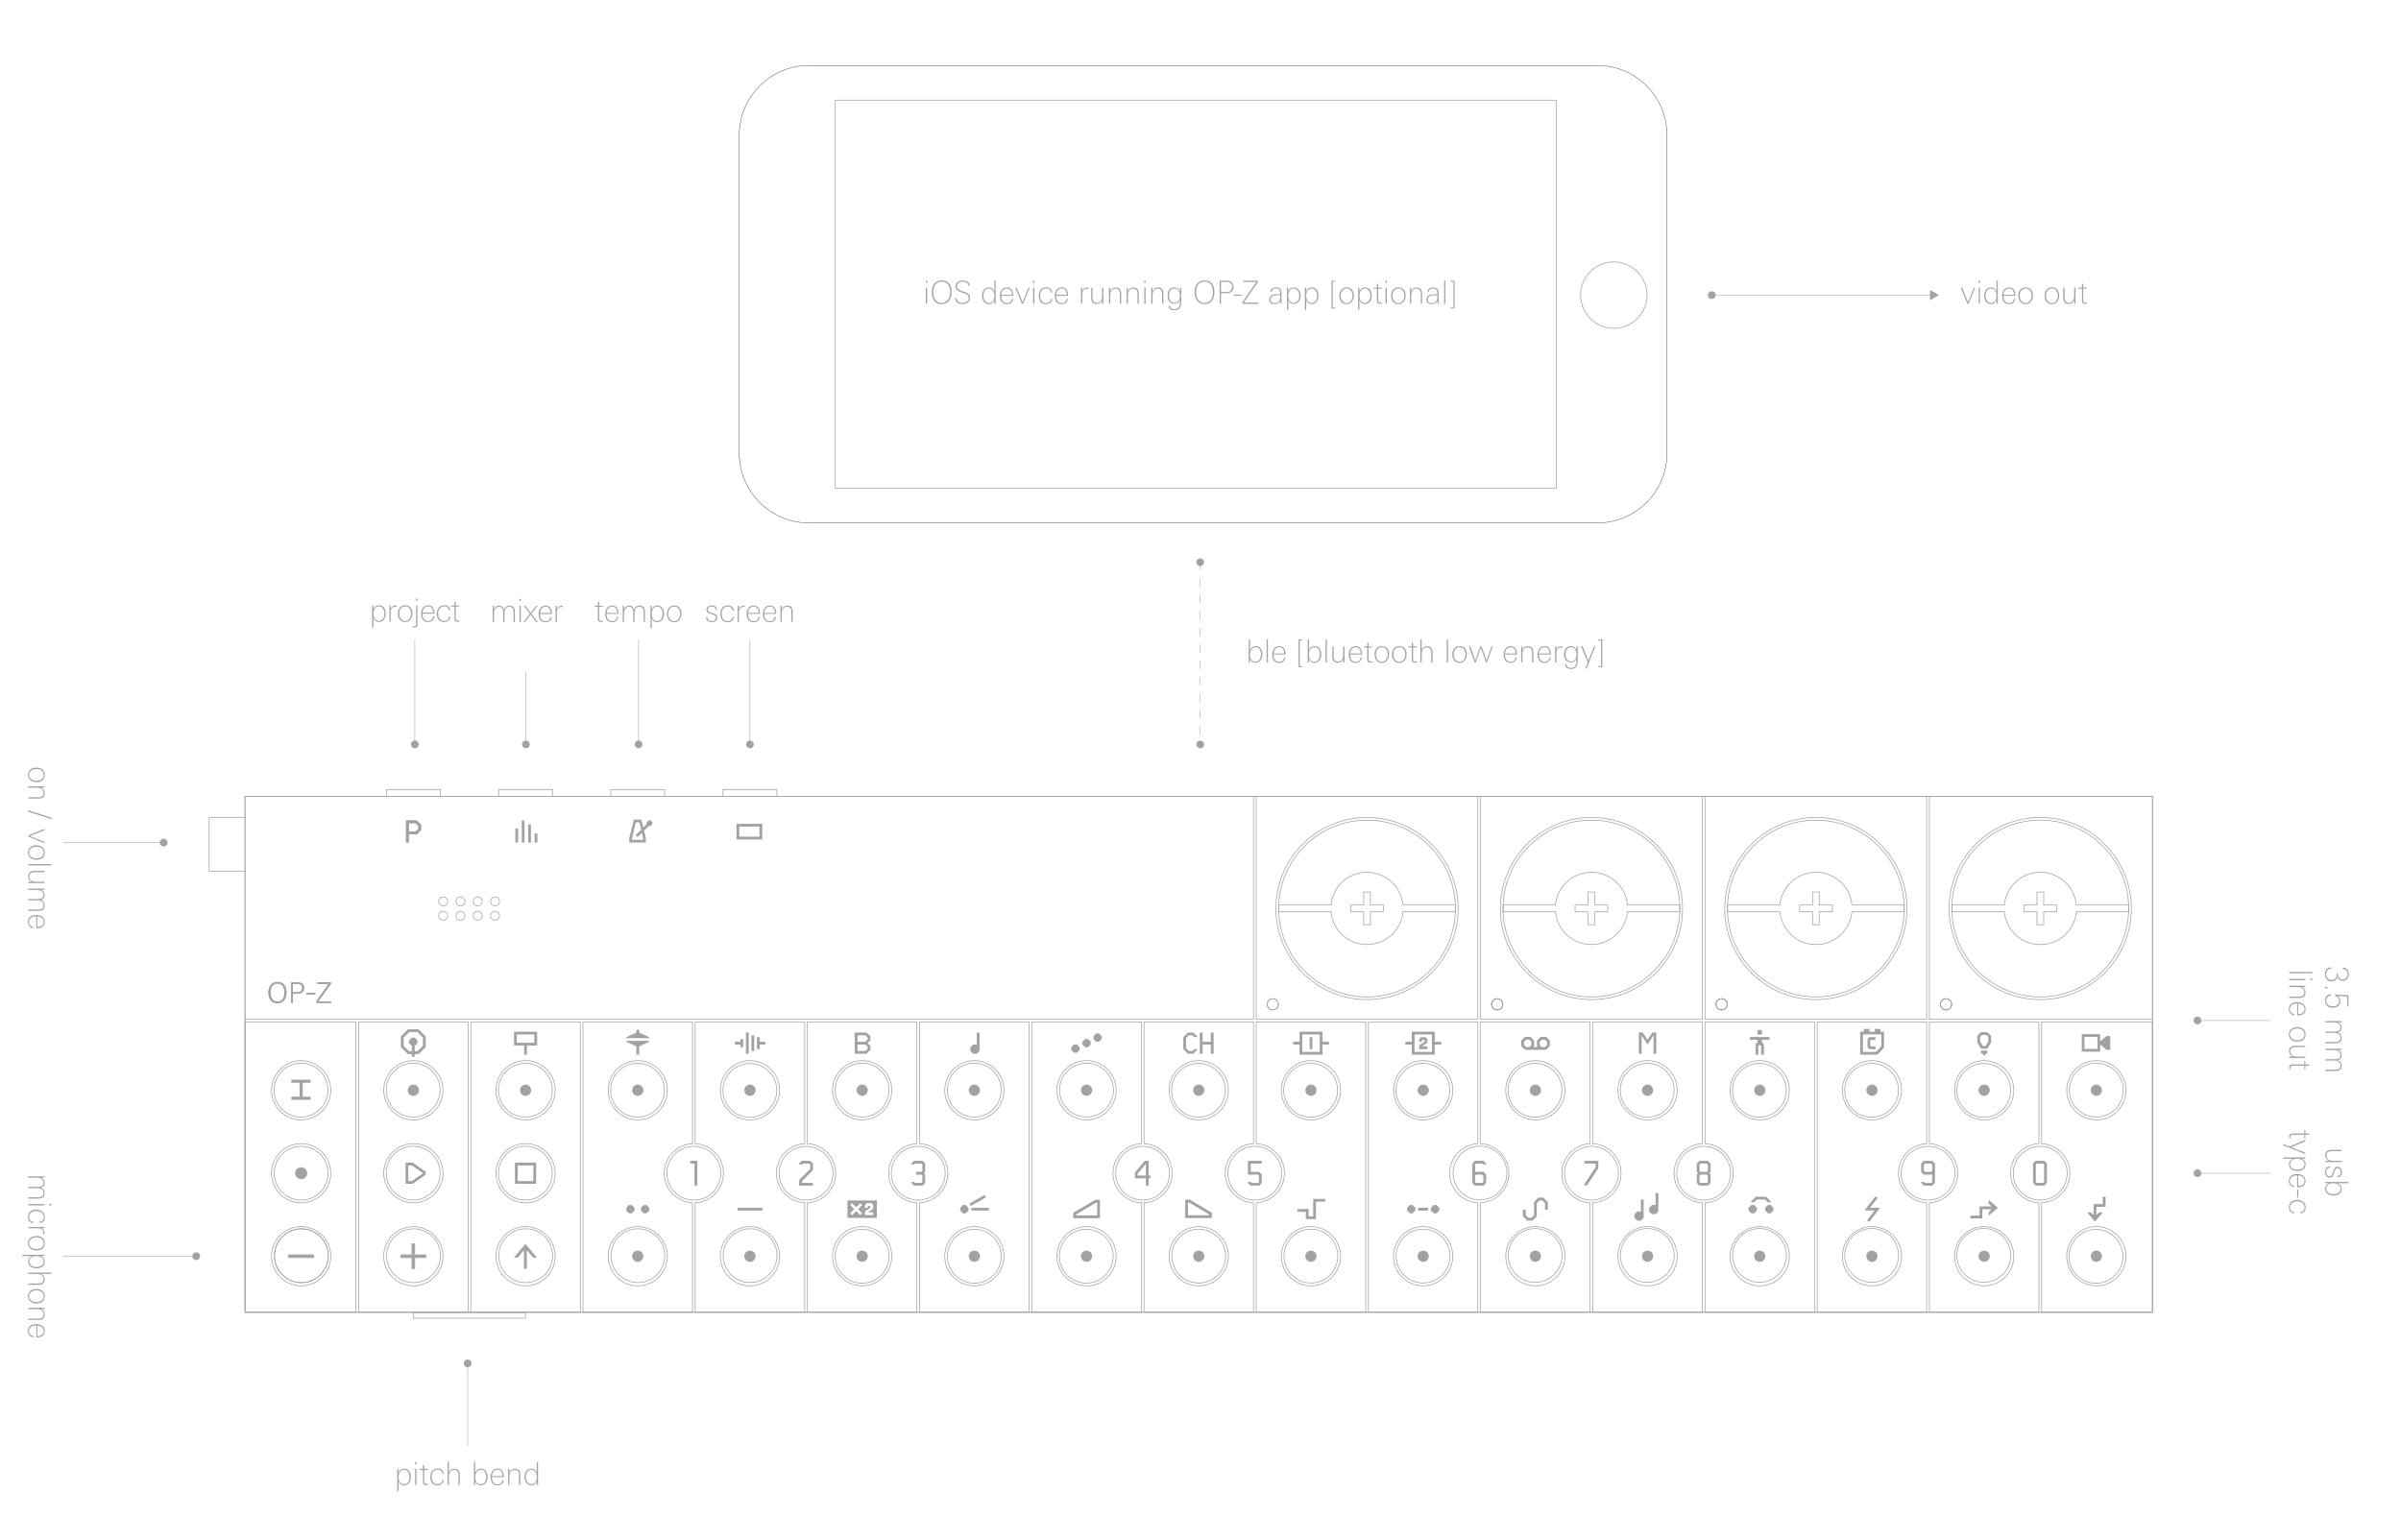 <svg xmlns="http://www.w3.org/2000/svg" width="3308" height="2121.886" viewBox="0 0 3308 2121.886"><g fill="#A2A2A6"><path d="M2712.283 418.713h-1.584l-9.198-22.268h1.893l8.185 20.2 8.053-20.2h1.804l-9.154 22.268zM2725.967 389.8v-2.903h2.023v2.904h-2.023zm.132 28.913v-22.268h1.76v22.268h-1.76zM2750.872 418.713c0-.572-.088-3.96-.088-5.28-1.276 3.08-3.476 5.588-7.57 5.588-6.556 0-9.416-5.676-9.416-11.616 0-5.633 2.86-11.266 9.153-11.266 3.654 0 6.426 1.672 7.79 5.677v-14.918h1.76v25.347c0 2.288 0 4.18.133 6.47h-1.76zm-7.877-21.123c-5.457 0-7.348 5.28-7.348 9.9 0 4.93 2.156 10.035 7.79 10.035 5.5 0 7.347-5.325 7.347-9.814 0-4.75-2.156-10.12-7.79-10.12zM2760.242 407.71v.66c0 4.886 2.552 9.42 7.877 9.42 3.87 0 5.896-2.113 6.777-6.03h1.715c-.967 4.797-3.74 7.438-8.67 7.438-6.732 0-9.504-5.194-9.504-11.222 0-6.16 2.904-11.838 9.725-11.838 6.777 0 8.58 5.94 8.58 10.958v.615h-16.5zm14.697-1.934c-.088-4.225-2.07-8.186-6.866-8.186-5.103 0-7.392 4.27-7.79 8.713h14.655v-.527zM2790.866 419.197c-6.864 0-10.033-5.544-10.033-11.793 0-6.206 3.39-11.31 10.033-11.31 6.777 0 9.946 4.973 9.946 11.31 0 5.984-3.388 11.793-9.946 11.793zm0-21.607c-5.59 0-8.184 4.71-8.184 9.857 0 5.105 2.507 10.298 8.184 10.298 5.545 0 8.097-5.28 8.097-10.298 0-5.192-2.508-9.857-8.097-9.857zM2827.033 419.197c-6.865 0-10.033-5.544-10.033-11.793 0-6.206 3.39-11.31 10.033-11.31 6.777 0 9.945 4.973 9.945 11.31 0 5.984-3.388 11.793-9.945 11.793zm0-21.607c-5.59 0-8.185 4.71-8.185 9.857 0 5.105 2.508 10.298 8.185 10.298 5.545 0 8.098-5.28 8.098-10.298 0-5.192-2.508-9.857-8.097-9.857zM2857.834 418.713c0-.792-.088-4.225-.088-5.017-1.32 3.3-4.093 5.28-7.48 5.28-4.842 0-7.527-2.816-7.527-8.624v-13.906h1.76v12.806c0 4.136.836 8.14 5.896 8.14 4.005 0 6.293-2.64 7.04-6.248.222-.968.265-2.025.265-3.08v-11.62h1.762v15.888c0 1.85.044 4.137.132 6.38h-1.76zM2872.527 418.845c-2.947 0-4.09-1.628-4.09-4.444V397.9h-4.49v-1.452h4.488v-4.752l1.76-.837v5.59h4.885v1.45h-4.885v15.58c0 2.464.397 3.828 3.08 3.828.705 0 1.278-.088 2.026-.22v1.54c-1.1.176-1.848.22-2.773.22z"/></g><g fill="#A2A2A6"><path d="M38.557 1067.937c0-6.865 5.545-10.034 11.794-10.034 6.206 0 11.31 3.39 11.31 10.034 0 6.777-4.973 9.945-11.31 9.945-5.984 0-11.793-3.39-11.793-9.945zm21.607 0c0-5.59-4.71-8.185-9.857-8.185-5.105 0-10.298 2.508-10.298 8.185 0 5.545 5.28 8.096 10.297 8.096 5.192 0 9.857-2.507 9.857-8.096zM39.04 1098.825h12.807c4.4 0 8.097-.66 8.097-5.94 0-4.006-2.64-6.294-6.25-7.042-.967-.22-2.023-.264-3.08-.264H39.04v-1.76H54.93c2.112 0 4.268 0 6.38-.09v1.717c-.792 0-4.224.088-5.017.088 3.346 1.32 5.238 4.093 5.238 7.48 0 5.15-2.728 7.57-8.625 7.57H39.04v-1.76zM38.6 1118.533v-1.89l32.742 10.56v1.804l-32.74-10.474zM39.04 1152.986v-1.585l22.27-9.196v1.893l-20.2 8.185 20.2 8.053v1.805l-22.27-9.154zM38.557 1175.03c0-6.865 5.545-10.033 11.794-10.033 6.206 0 11.31 3.39 11.31 10.033 0 6.778-4.973 9.946-11.31 9.946-5.984 0-11.793-3.39-11.793-9.946zm21.607 0c0-5.588-4.71-8.185-9.857-8.185-5.105 0-10.298 2.51-10.298 8.185 0 5.545 5.28 8.097 10.297 8.097 5.192 0 9.857-2.508 9.857-8.097zM39.04 1190.912h31.817v1.76H39.04v-1.76zM39.04 1215.334c.793 0 4.226-.088 5.018-.088-3.3-1.32-5.28-4.093-5.28-7.48 0-4.842 2.816-7.526 8.624-7.526h13.906v1.76H48.502c-4.136 0-8.14.836-8.14 5.897 0 4.005 2.64 6.293 6.248 7.04.968.22 2.025.265 3.08.265h11.62v1.76H45.42c-1.85 0-4.137.044-6.38.132v-1.76zM39.04 1253.527h13.686c4.05 0 7.218-1.32 7.218-5.896 0-3.695-2.552-5.764-5.28-6.424-1.057-.264-2.07-.308-3.213-.308H39.04v-1.76h13.335c3.916 0 7.57-1.145 7.57-5.854 0-3.256-2.73-5.72-5.59-6.47-1.056-.262-2.112-.35-3.213-.35h-12.1v-1.76h16.37c1.848 0 4.092-.09 5.897-.09v1.718c-.882 0-4.138.088-4.974.088 2.596 1.012 5.148 3.168 5.148 7.13 0 3.96-2.112 6.07-5.5 6.82 2.552.792 5.5 2.948 5.5 7.612 0 6.866-5.28 7.306-9.637 7.306H39.04v-1.76zM50.043 1262.85h-.66c-4.885 0-9.418 2.553-9.418 7.878 0 3.873 2.112 5.897 6.03 6.777v1.717c-4.798-.97-7.438-3.74-7.438-8.67 0-6.733 5.193-9.505 11.22-9.505 6.162 0 11.84 2.904 11.84 9.726 0 6.776-5.94 8.58-10.96 8.58h-.614v-16.502zm1.935 14.7c4.225-.09 8.186-2.07 8.186-6.866 0-5.105-4.27-7.393-8.713-7.79v14.655h.528z"/></g><g fill="#A2A2A6"><path d="M39.04 1650.135h13.686c4.05 0 7.218-1.32 7.218-5.898 0-3.696-2.552-5.764-5.28-6.424-1.057-.264-2.07-.308-3.213-.308H39.04v-1.76h13.335c3.916 0 7.57-1.144 7.57-5.853 0-3.257-2.73-5.72-5.59-6.47-1.056-.264-2.112-.352-3.213-.352h-12.1v-1.76h16.37c1.848 0 4.092-.087 5.897-.087v1.716c-.882 0-4.138.086-4.974.086 2.596 1.013 5.148 3.17 5.148 7.13s-2.112 6.073-5.5 6.82c2.552.793 5.5 2.95 5.5 7.614 0 6.865-5.28 7.305-9.637 7.305H39.04v-1.76zM39.04 1659.458h22.27v1.76H39.04v-1.76zm28.913-.132h2.904v2.024h-2.904v-2.024zM38.557 1677.235c0-6.69 4.972-10.078 11.353-10.078 6.47 0 11.882 3.256 11.882 10.297 0 4.665-2.685 7.833-7.26 8.186v-1.717c3.696-.352 5.764-2.816 5.764-6.47 0-6.07-4.84-8.448-10.297-8.448-5.15 0-9.99 2.64-9.99 8.273 0 4.445 3.387 6.513 5.94 6.734v1.672c-4.18-.353-7.393-3.477-7.393-8.45zM59.724 1699.103c0-3.654-2.2-5.457-4.93-6.074-1.01-.22-2.067-.264-3.123-.264H39.04v-1.76h15.71c2.466 0 4.357-.045 6.56-.09v1.717l-4.36.09c1.718.923 4.49 2.638 4.49 6.907 0 .44 0 .837-.087 1.276h-1.805c.132-.616.176-1.187.176-1.803zM38.557 1713.446c0-6.865 5.545-10.033 11.794-10.033 6.206 0 11.31 3.388 11.31 10.033 0 6.778-4.973 9.946-11.31 9.946-5.984 0-11.793-3.39-11.793-9.946zm21.607 0c0-5.588-4.71-8.185-9.857-8.185-5.105 0-10.298 2.51-10.298 8.186 0 5.545 5.28 8.097 10.297 8.097 5.192 0 9.857-2.508 9.857-8.097zM38.733 1738.746c0-3.564 1.716-6.16 5.457-7.657H30.68v-1.762h23.763c2.288 0 4.577-.044 6.866-.132v1.76c-.574 0-3.962.09-5.283.09 3.345 1.363 5.59 3.607 5.59 7.744 0 6.47-5.546 9.24-11.354 9.24-5.765 0-11.53-2.903-11.53-9.284zm21.43-.133c0-5.456-5.147-7.48-9.944-7.48s-9.99 1.848-9.99 7.436c0 5.5 5.104 7.613 9.857 7.613 4.752 0 10.077-2.07 10.077-7.57zM39.04 1768.93h12.807c4.356 0 8.097-.66 8.097-5.94 0-4.004-2.64-6.293-6.25-7.04-.967-.22-2.023-.22-3.08-.22H39.04v-1.76h31.817v1.76H56.38c3.3 1.275 5.148 4.004 5.148 7.392 0 5.193-2.728 7.57-8.625 7.57H39.04v-1.76zM38.557 1786.485c0-6.865 5.545-10.034 11.794-10.034 6.206 0 11.31 3.39 11.31 10.034 0 6.778-4.973 9.947-11.31 9.947-5.984 0-11.793-3.388-11.793-9.946zm21.607 0c0-5.59-4.71-8.185-9.857-8.185-5.105 0-10.298 2.508-10.298 8.185 0 5.544 5.28 8.097 10.297 8.097 5.192 0 9.857-2.51 9.857-8.098zM39.04 1817.373h12.807c4.4 0 8.097-.66 8.097-5.94 0-4.005-2.64-6.293-6.25-7.04-.967-.222-2.023-.266-3.08-.266H39.04v-1.76H54.93c2.112 0 4.268 0 6.38-.087v1.715c-.792 0-4.224.088-5.017.088 3.346 1.32 5.238 4.093 5.238 7.482 0 5.148-2.728 7.57-8.625 7.57H39.04v-1.762zM50.043 1826.7h-.66c-4.885 0-9.418 2.55-9.418 7.876 0 3.872 2.112 5.897 6.03 6.778v1.715c-4.798-.968-7.438-3.74-7.438-8.67 0-6.733 5.193-9.505 11.22-9.505 6.162 0 11.84 2.904 11.84 9.725 0 6.777-5.94 8.58-10.96 8.58h-.614v-16.5zm1.935 14.698c4.225-.09 8.186-2.07 8.186-6.866 0-5.104-4.27-7.393-8.713-7.79v14.656h.528z"/></g><g fill="#A2A2A6"><path d="M556.792 2047.004c-3.564 0-6.16-1.716-7.657-5.456v13.51h-1.76v-23.764c0-2.288-.044-4.576-.132-6.865h1.76c0 .57.088 3.96.088 5.28 1.365-3.345 3.61-5.59 7.746-5.59 6.47 0 9.24 5.546 9.24 11.355 0 5.764-2.903 11.53-9.284 11.53zm-.132-21.43c-5.457 0-7.48 5.148-7.48 9.945s1.847 9.988 7.436 9.988c5.5 0 7.614-5.104 7.614-9.857 0-4.75-2.07-10.077-7.57-10.077zM571.883 2017.784v-2.904h2.023v2.904h-2.023zm.132 28.912v-22.267h1.76v22.266h-1.76zM586.843 2046.828c-2.948 0-4.093-1.628-4.093-4.444v-16.503h-4.488v-1.45h4.488v-4.753l1.76-.837v5.59h4.886v1.45h-4.885v15.58c0 2.464.397 3.828 3.08 3.828.705 0 1.277-.088 2.025-.22v1.54c-1.1.176-1.847.22-2.772.22zM602.902 2047.18c-6.688 0-10.077-4.972-10.077-11.353 0-6.47 3.257-11.88 10.298-11.88 4.664 0 7.833 2.683 8.185 7.26h-1.716c-.353-3.697-2.816-5.765-6.47-5.765-6.072 0-8.448 4.84-8.448 10.297 0 5.148 2.64 9.99 8.273 9.99 4.445 0 6.513-3.39 6.733-5.943h1.672c-.352 4.18-3.476 7.394-8.45 7.394zM631.68 2046.696v-12.805c0-4.356-.66-8.097-5.94-8.097-4.006 0-6.294 2.64-7.042 6.25-.22.968-.22 2.023-.22 3.08v11.573h-1.76v-31.816h1.76v14.477c1.276-3.3 4.005-5.148 7.393-5.148 5.194 0 7.57 2.728 7.57 8.624v13.862h-1.76zM662.258 2047.004c-4.005 0-6.25-2.552-7.482-5.59 0 1.32-.087 4.71-.087 5.282h-1.76c.13-2.288.13-4.18.13-6.47v-25.346h1.76v15.05c1.365-4.005 4.313-5.81 7.966-5.81 6.337 0 8.977 5.546 8.977 11.223 0 5.896-2.993 11.66-9.505 11.66zm.35-21.43c-5.63 0-7.832 5.368-7.832 10.12 0 4.49 1.85 9.814 7.35 9.814 5.633 0 7.79-5.104 7.79-10.033 0-4.576-1.894-9.902-7.307-9.902zM677.7 2035.695v.66c0 4.885 2.553 9.418 7.877 9.418 3.873 0 5.898-2.113 6.777-6.03h1.716c-.968 4.797-3.74 7.438-8.67 7.438-6.73 0-9.504-5.192-9.504-11.22 0-6.162 2.905-11.84 9.725-11.84 6.778 0 8.583 5.942 8.583 10.96v.615H677.7zm14.698-1.936c-.087-4.226-2.068-8.187-6.865-8.187-5.104 0-7.392 4.27-7.79 8.713H692.4v-.527zM715.102 2046.696v-12.805c0-4.4-.66-8.097-5.94-8.097-4.006 0-6.294 2.64-7.042 6.25-.22.968-.264 2.023-.264 3.08v11.573h-1.76v-15.886c0-2.113 0-4.27-.088-6.38h1.717c0 .792.087 4.223.087 5.016 1.32-3.344 4.092-5.237 7.48-5.237 5.15 0 7.57 2.728 7.57 8.624v13.862h-1.76zM739.697 2046.696c0-.572-.088-3.96-.088-5.28-1.277 3.08-3.477 5.588-7.57 5.588-6.557 0-9.417-5.677-9.417-11.617 0-5.633 2.86-11.266 9.153-11.266 3.653 0 6.425 1.673 7.79 5.678v-14.918h1.76v25.348c0 2.288 0 4.18.132 6.47h-1.76zm-7.877-21.123c-5.457 0-7.348 5.282-7.348 9.902 0 4.93 2.156 10.033 7.79 10.033 5.5 0 7.347-5.324 7.347-9.813 0-4.752-2.157-10.122-7.79-10.122z"/></g><g fill="#A2A2A6"><path d="M3203.298 1342.454c0-5.544 3.345-9.064 8.714-9.417v1.893c-4.973.35-7.13 3.96-7.13 7.613 0 4.225 2.73 8.097 7.48 8.097 4.666 0 7.13-3.257 7.13-7.482 0-.57 0-1.187-.044-1.76h1.585c-.044.573-.044 1.145-.044 1.76 0 3.61 2.64 6.778 6.556 6.778 4.532 0 6.91-3.477 6.91-7.482 0-4.224-2.422-6.688-6.778-7.216v-1.893c5.325.22 8.36 4.27 8.36 9.11 0 5.017-2.86 9.33-8.492 9.33-3.74 0-6.38-2.51-7.26-5.81-.573 3.564-3.126 6.645-8.01 6.645-5.897 0-8.978-5.06-8.978-10.166zM3203.738 1360.053h2.86v2.244h-2.86v-2.244zM3203.298 1379.15c0-4.93 2.597-8.67 8.054-8.89v1.98c-4.225.177-6.513 3.125-6.513 6.953 0 5.238 4.135 7.79 9.107 7.79 4.885 0 8.846-2.333 8.846-7.35 0-3.344-2.156-6.116-5.677-6.952v-1.892l18.44.748v15.887h-1.585v-14.082l-13.597-.66c2.816 1.585 4.004 4.445 4.004 7.042 0 6.03-4.444 9.153-10.474 9.153-6.116 0-10.605-3.696-10.605-9.726zM3203.738 1436.088h13.686c4.05 0 7.218-1.32 7.218-5.897 0-3.696-2.553-5.764-5.282-6.424-1.055-.264-2.068-.308-3.212-.308h-12.41v-1.76h13.334c3.916 0 7.57-1.144 7.57-5.853 0-3.257-2.73-5.72-5.59-6.47-1.056-.264-2.112-.35-3.212-.35h-12.102v-1.76h16.37c1.85 0 4.093-.09 5.898-.09v1.717c-.88 0-4.137.088-4.973.088 2.596 1.012 5.15 3.168 5.15 7.128s-2.114 6.074-5.502 6.822c2.553.792 5.502 2.948 5.502 7.613 0 6.865-5.282 7.305-9.638 7.305h-12.806v-1.76zM3203.738 1474.236h13.686c4.05 0 7.218-1.32 7.218-5.898 0-3.696-2.553-5.765-5.282-6.425-1.055-.264-2.068-.307-3.212-.307h-12.41v-1.76h13.334c3.916 0 7.57-1.145 7.57-5.854 0-3.256-2.73-5.72-5.59-6.468-1.056-.265-2.112-.353-3.212-.353h-12.102v-1.76h16.37c1.85 0 4.093-.087 5.898-.087v1.716c-.88 0-4.137.087-4.973.087 2.596 1.013 5.15 3.17 5.15 7.13s-2.114 6.072-5.502 6.82c2.553.792 5.502 2.948 5.502 7.614 0 6.866-5.282 7.305-9.638 7.305h-12.806v-1.76z"/></g><g fill="#A2A2A6"><path d="M3153.938 1339.594h31.816v1.76h-31.816v-1.76zM3153.938 1349.098h22.267v1.76h-22.267v-1.76zm28.912-.132h2.904v2.023h-2.904v-2.024zM3153.938 1373.608h12.805c4.4 0 8.098-.66 8.098-5.942 0-4.005-2.64-6.293-6.248-7.04-.97-.22-2.025-.265-3.08-.265h-11.574v-1.76h15.886c2.113 0 4.27 0 6.38-.087v1.717c-.792 0-4.223.088-5.016.088 3.344 1.32 5.237 4.092 5.237 7.48 0 5.15-2.73 7.57-8.625 7.57h-13.862v-1.76zM3164.94 1382.933h-.66c-4.886 0-9.42 2.552-9.42 7.877 0 3.873 2.114 5.897 6.03 6.777v1.717c-4.796-.97-7.437-3.74-7.437-8.67 0-6.733 5.194-9.505 11.222-9.505 6.16 0 11.838 2.903 11.838 9.725 0 6.776-5.94 8.58-10.958 8.58h-.615v-16.502zm1.935 14.698c4.225-.087 8.185-2.067 8.185-6.864 0-5.105-4.268-7.393-8.712-7.79v14.655h.527zM3153.453 1425.612c0-6.864 5.545-10.033 11.794-10.033 6.205 0 11.31 3.388 11.31 10.032 0 6.778-4.973 9.947-11.31 9.947-5.984 0-11.794-3.39-11.794-9.948zm21.608 0c0-5.588-4.708-8.184-9.857-8.184-5.104 0-10.298 2.508-10.298 8.184 0 5.545 5.28 8.098 10.298 8.098 5.193 0 9.858-2.51 9.858-8.098zM3153.938 1456.413c.79 0 4.224-.088 5.016-.088-3.3-1.32-5.28-4.093-5.28-7.48 0-4.842 2.816-7.525 8.625-7.525h13.905v1.76h-12.807c-4.135 0-8.14.835-8.14 5.896 0 4.005 2.64 6.293 6.25 7.04.967.222 2.023.265 3.08.265h11.617v1.76h-15.887c-1.848 0-4.136.045-6.38.133v-1.76zM3153.806 1471.108c0-2.95 1.628-4.093 4.444-4.093h16.503v-4.49h1.452v4.49h4.752l.837 1.76h-5.59v4.884h-1.45v-4.885h-15.58c-2.464 0-3.828.396-3.828 3.08 0 .705.088 1.277.22 2.025h-1.54c-.176-1.1-.22-1.85-.22-2.773z"/></g><g fill="#A2A2A6"><path d="M3203.738 1599.895c.792 0 4.225-.088 5.017-.088-3.3-1.32-5.28-4.093-5.28-7.482 0-4.84 2.816-7.525 8.625-7.525h13.906v1.76H3213.2c-4.136 0-8.14.837-8.14 5.897 0 4.005 2.64 6.293 6.248 7.04.967.222 2.024.266 3.08.266h11.618v1.76h-15.887c-1.85 0-4.138.044-6.382.13v-1.758zM3203.342 1615.072c0-4.09 2.068-7.436 6.777-7.568v1.76c-3.477.176-5.37 2.156-5.37 5.853 0 2.772 1.32 6.116 4.973 6.116 2.552 0 3.52-2.332 4.445-5.457l.352-1.187c.968-3.258 2.156-6.56 5.985-6.56 4.093 0 5.984 3.655 5.984 7.35 0 4.138-1.936 7.042-6.337 7.13v-1.76c3.256-.09 4.84-1.98 4.84-5.325 0-2.597-1.232-5.59-4.356-5.59-2.64 0-3.652 2.29-4.444 5.06l-.265.926c-.968 3.522-2.024 7.13-6.028 7.13-4.534 0-6.558-3.74-6.558-7.878zM3203.43 1638.173c0-4.004 2.553-6.25 5.59-7.48-1.32 0-4.71-.088-5.282-.088v-1.76c2.29.13 4.18.13 6.47.13h25.347v1.76h-15.05c4.005 1.366 5.81 4.314 5.81 7.966 0 6.338-5.546 8.98-11.223 8.98-5.897 0-11.66-2.993-11.66-9.507zm21.43.352c0-5.632-5.368-7.833-10.12-7.833-4.49 0-9.813 1.848-9.813 7.35 0 5.632 5.104 7.788 10.033 7.788 4.576 0 9.9-1.892 9.9-7.304z"/></g><g fill="#A2A2A6"><path d="M3153.806 1566.235c0-2.95 1.628-4.093 4.444-4.093h16.503v-4.49h1.452v4.49h4.752l.837 1.76h-5.59v4.884h-1.45v-4.884h-15.58c-2.464 0-3.828.396-3.828 3.08 0 .705.088 1.277.22 2.025h-1.54c-.176-1.1-.22-1.85-.22-2.773zM3145.576 1578.466v-1.85l8.58 3.522 22.05-9.197v2.07l-19.584 7.964 19.583 7.745v1.804l-30.63-12.058zM3153.63 1604.602c0-3.565 1.716-6.16 5.456-7.658h-13.51v-1.76h23.764c2.288 0 4.576-.043 6.865-.13v1.76c-.572 0-3.96.087-5.28.087 3.344 1.365 5.588 3.61 5.588 7.746 0 6.468-5.545 9.24-11.354 9.24-5.765 0-11.53-2.903-11.53-9.284zm21.43-.132c0-5.457-5.148-7.482-9.945-7.482s-9.99 1.85-9.99 7.438c0 5.5 5.105 7.613 9.858 7.613 4.752 0 10.077-2.07 10.077-7.57zM3164.94 1619.824h-.66c-4.886 0-9.42 2.553-9.42 7.877 0 3.874 2.114 5.9 6.03 6.78v1.715c-4.796-.968-7.437-3.74-7.437-8.67 0-6.732 5.194-9.504 11.222-9.504 6.16 0 11.838 2.905 11.838 9.726 0 6.777-5.94 8.58-10.958 8.58h-.615v-16.502zm1.935 14.7c4.225-.09 8.185-2.07 8.185-6.867 0-5.104-4.268-7.392-8.712-7.79v14.656h.527zM3164.94 1639.58h1.583v10.913h-1.584v-10.913zM3153.453 1663.868c0-6.688 4.973-10.077 11.354-10.077 6.47 0 11.88 3.257 11.88 10.298 0 4.665-2.683 7.833-7.26 8.186v-1.716c3.697-.353 5.765-2.817 5.765-6.47 0-6.072-4.84-8.45-10.297-8.45-5.15 0-9.99 2.642-9.99 8.274 0 4.445 3.39 6.513 5.942 6.734v1.672c-4.18-.352-7.394-3.477-7.394-8.45z"/></g><g fill="#A2A2A6"><path d="M827.817 857.23c-2.948 0-4.092-1.63-4.092-4.445v-16.503h-4.49v-1.452h4.49v-4.752l1.76-.837v5.59h4.885v1.452h-4.885v15.58c0 2.463.396 3.827 3.08 3.827.705 0 1.277-.09 2.025-.22v1.54c-1.1.175-1.848.22-2.773.22zM835.604 846.095v.66c0 4.885 2.552 9.418 7.877 9.418 3.874 0 5.898-2.112 6.778-6.03h1.717c-.97 4.798-3.74 7.44-8.67 7.44-6.733 0-9.505-5.195-9.505-11.223 0-6.16 2.904-11.838 9.725-11.838 6.777 0 8.582 5.94 8.582 10.958v.615h-16.503zm14.698-1.935c-.088-4.225-2.068-8.186-6.865-8.186-5.104 0-7.393 4.27-7.79 8.713h14.655v-.527zM886.824 857.097v-13.685c0-4.05-1.32-7.218-5.897-7.218-3.697 0-5.765 2.553-6.425 5.28-.264 1.057-.308 2.07-.308 3.213v12.41h-1.76v-13.334c0-3.916-1.144-7.57-5.853-7.57-3.256 0-5.72 2.73-6.468 5.59-.264 1.057-.352 2.112-.352 3.213v12.1H858v-16.37c0-1.847-.09-4.09-.09-5.896h1.718c0 .88.088 4.136.088 4.972 1.012-2.595 3.168-5.148 7.13-5.148s6.07 2.112 6.82 5.5c.792-2.552 2.948-5.5 7.613-5.5 6.864 0 7.304 5.28 7.304 9.638v12.805h-1.76zM905.564 857.405c-3.564 0-6.16-1.716-7.657-5.456v13.51h-1.76v-23.765c0-2.288-.044-4.576-.132-6.865h1.76c0 .572.088 3.96.088 5.28 1.365-3.344 3.61-5.588 7.745-5.588 6.47 0 9.242 5.545 9.242 11.354 0 5.764-2.905 11.53-9.286 11.53zm-.132-21.43c-5.456 0-7.48 5.148-7.48 9.944s1.847 9.99 7.436 9.99c5.5 0 7.613-5.106 7.613-9.86 0-4.75-2.067-10.076-7.568-10.076zM929.016 857.582c-6.865 0-10.033-5.545-10.033-11.794 0-6.205 3.388-11.31 10.033-11.31 6.777 0 9.946 4.973 9.946 11.31 0 5.984-3.39 11.794-9.946 11.794zm0-21.608c-5.588 0-8.185 4.71-8.185 9.858 0 5.104 2.51 10.297 8.186 10.297 5.545 0 8.097-5.282 8.097-10.298 0-5.193-2.508-9.858-8.097-9.858z"/></g><g fill="#A2A2A6"><path d="M980.357 857.494c-4.093 0-7.438-2.07-7.57-6.778h1.76c.177 3.477 2.157 5.37 5.854 5.37 2.773 0 6.118-1.32 6.118-4.973 0-2.553-2.333-3.522-5.457-4.445l-1.187-.352c-3.257-.97-6.557-2.156-6.557-5.985 0-4.092 3.652-5.984 7.35-5.984 4.135 0 7.04 1.936 7.128 6.337h-1.76c-.09-3.257-1.98-4.84-5.325-4.84-2.598 0-5.59 1.232-5.59 4.356 0 2.64 2.288 3.65 5.06 4.443l.925.265c3.52.967 7.13 2.024 7.13 6.028 0 4.533-3.742 6.558-7.878 6.558zM1002.533 857.582c-6.69 0-10.077-4.973-10.077-11.354 0-6.47 3.256-11.882 10.297-11.882 4.665 0 7.833 2.685 8.185 7.26h-1.716c-.352-3.695-2.816-5.764-6.47-5.764-6.072 0-8.448 4.84-8.448 10.297 0 5.15 2.64 9.99 8.273 9.99 4.445 0 6.513-3.39 6.733-5.942h1.672c-.352 4.18-3.476 7.394-8.45 7.394zM1024.4 836.415c-3.65 0-5.456 2.2-6.072 4.928-.22 1.012-.264 2.07-.264 3.124v12.63h-1.76v-15.71c0-2.464-.044-4.356-.088-6.557h1.716l.088 4.357c.924-1.717 2.64-4.49 6.91-4.49.44 0 .835 0 1.275.09v1.803c-.616-.13-1.188-.175-1.804-.175zM1030.515 846.095v.66c0 4.885 2.552 9.418 7.877 9.418 3.873 0 5.897-2.112 6.777-6.03h1.715c-.968 4.798-3.74 7.44-8.67 7.44-6.732 0-9.504-5.195-9.504-11.223 0-6.16 2.905-11.838 9.726-11.838 6.777 0 8.582 5.94 8.582 10.958v.615h-16.503zm14.698-1.935c-.087-4.225-2.068-8.186-6.865-8.186-5.104 0-7.393 4.27-7.79 8.713h14.655v-.527zM1052.91 846.095v.66c0 4.885 2.553 9.418 7.878 9.418 3.872 0 5.897-2.112 6.777-6.03h1.716c-.967 4.798-3.74 7.44-8.668 7.44-6.733 0-9.506-5.195-9.506-11.223 0-6.16 2.905-11.838 9.725-11.838 6.78 0 8.583 5.94 8.583 10.958v.615h-16.502zm14.7-1.935c-.09-4.225-2.07-8.186-6.866-8.186-5.105 0-7.393 4.27-7.79 8.713h14.655v-.527zM1090.313 857.097v-12.805c0-4.4-.66-8.098-5.94-8.098-4.006 0-6.294 2.64-7.042 6.25-.22.968-.264 2.023-.264 3.08v11.573h-1.76V841.21c0-2.112 0-4.268-.088-6.38h1.716c0 .793.088 4.224.088 5.017 1.32-3.344 4.093-5.237 7.48-5.237 5.15 0 7.57 2.728 7.57 8.625v13.862h-1.76z"/></g><g fill="#A2A2A6"><path d="M1729.686 913.397c-4.004 0-6.25-2.552-7.48-5.59 0 1.322-.09 4.71-.09 5.282h-1.76c.132-2.29.132-4.18.132-6.47v-25.347h1.76v15.05c1.365-4.005 4.313-5.81 7.966-5.81 6.337 0 8.977 5.546 8.977 11.223 0 5.896-2.99 11.66-9.505 11.66zm.352-21.43c-5.633 0-7.833 5.37-7.833 10.12 0 4.49 1.848 9.814 7.35 9.814 5.63 0 7.788-5.104 7.788-10.032 0-4.576-1.892-9.902-7.305-9.902zM1745.128 913.09v-31.817h1.76v31.816h-1.76zM1754.632 902.087v.66c0 4.886 2.553 9.42 7.877 9.42 3.872 0 5.896-2.114 6.776-6.03h1.717c-.97 4.796-3.74 7.437-8.67 7.437-6.732 0-9.505-5.193-9.505-11.222 0-6.16 2.904-11.838 9.726-11.838 6.776 0 8.58 5.94 8.58 10.958v.615h-16.502zm14.698-1.935c-.088-4.225-2.068-8.185-6.865-8.185-5.105 0-7.393 4.268-7.79 8.712h14.655v-.528zM1789.083 919.47v-38.197h5.457v1.364h-3.785v35.513h3.785v1.32h-5.457zM1810.864 913.397c-4.005 0-6.25-2.552-7.48-5.59 0 1.322-.09 4.71-.09 5.282h-1.76c.133-2.29.133-4.18.133-6.47v-25.347h1.76v15.05c1.364-4.005 4.312-5.81 7.966-5.81 6.337 0 8.976 5.546 8.976 11.223 0 5.896-2.993 11.66-9.506 11.66zm.352-21.43c-5.633 0-7.833 5.37-7.833 10.12 0 4.49 1.848 9.814 7.35 9.814 5.632 0 7.788-5.104 7.788-10.032.002-4.576-1.89-9.902-7.304-9.902zM1826.307 913.09v-31.817h1.76v31.816h-1.76zM1850.727 913.09c0-.792-.087-4.225-.087-5.017-1.32 3.3-4.092 5.28-7.48 5.28-4.842 0-7.526-2.816-7.526-8.625v-13.906h1.76v12.807c0 4.134.836 8.14 5.897 8.14 4.006 0 6.294-2.64 7.042-6.25.22-.968.264-2.024.264-3.08v-11.618h1.76v15.887c0 1.847.044 4.135.132 6.38h-1.76zM1860.098 902.087v.66c0 4.886 2.552 9.42 7.877 9.42 3.872 0 5.896-2.114 6.777-6.03h1.716c-.968 4.796-3.74 7.437-8.67 7.437-6.732 0-9.505-5.193-9.505-11.222 0-6.16 2.904-11.838 9.726-11.838 6.776 0 8.58 5.94 8.58 10.958v.615h-16.502zm14.698-1.935c-.088-4.225-2.068-8.185-6.865-8.185-5.104 0-7.393 4.268-7.788 8.712h14.654v-.528zM1887.817 913.22c-2.948 0-4.09-1.627-4.09-4.443v-16.503h-4.49v-1.452h4.49v-4.752l1.758-.837v5.59h4.885v1.45h-4.885v15.58c0 2.464.397 3.828 3.08 3.828.705 0 1.277-.087 2.025-.218V913c-1.1.175-1.848.22-2.773.22zM1903.833 913.574c-6.864 0-10.033-5.545-10.033-11.794 0-6.205 3.39-11.31 10.033-11.31 6.777 0 9.946 4.973 9.946 11.31 0 5.984-3.39 11.794-9.947 11.794zm0-21.608c-5.588 0-8.185 4.71-8.185 9.858 0 5.104 2.508 10.298 8.185 10.298 5.545 0 8.098-5.28 8.098-10.298 0-5.192-2.508-9.858-8.097-9.858zM1927.945 913.574c-6.865 0-10.033-5.545-10.033-11.794 0-6.205 3.39-11.31 10.033-11.31 6.778 0 9.946 4.973 9.946 11.31 0 5.984-3.388 11.794-9.945 11.794zm0-21.608c-5.59 0-8.185 4.71-8.185 9.858 0 5.104 2.51 10.298 8.185 10.298 5.545 0 8.097-5.28 8.097-10.298 0-5.192-2.508-9.858-8.097-9.858zM1949.152 913.22c-2.948 0-4.093-1.627-4.093-4.443v-16.503h-4.49v-1.452h4.49v-4.752l1.76-.837v5.59h4.884v1.45h-4.884v15.58c0 2.464.396 3.828 3.08 3.828.704 0 1.277-.087 2.025-.218V913c-1.1.175-1.85.22-2.773.22zM1971.9 913.09v-12.806c0-4.357-.66-8.098-5.94-8.098-4.005 0-6.293 2.64-7.04 6.25-.22.968-.22 2.023-.22 3.08v11.573h-1.76v-31.817h1.76v14.477c1.276-3.3 4.003-5.148 7.392-5.148 5.193 0 7.57 2.73 7.57 8.625v13.862h-1.76zM1993.28 913.09v-31.817h1.762v31.816h-1.76zM2011.015 913.574c-6.866 0-10.034-5.545-10.034-11.794 0-6.205 3.39-11.31 10.035-11.31 6.777 0 9.945 4.973 9.945 11.31 0 5.984-3.39 11.794-9.945 11.794zm0-21.608c-5.59 0-8.186 4.71-8.186 9.858 0 5.104 2.508 10.298 8.185 10.298 5.544 0 8.096-5.28 8.096-10.298 0-5.192-2.506-9.858-8.095-9.858zM2048.548 913.09h-1.276l-6.954-20.023-7.172 20.023h-1.32l-7.966-22.268h1.98l6.69 19.715 6.952-19.715h1.805l6.733 19.583 6.865-19.583h1.804l-8.142 22.268zM2073.448 902.087v.66c0 4.886 2.552 9.42 7.877 9.42 3.872 0 5.897-2.114 6.777-6.03h1.716c-.968 4.796-3.74 7.437-8.67 7.437-6.732 0-9.505-5.193-9.505-11.222 0-6.16 2.905-11.838 9.726-11.838 6.776 0 8.58 5.94 8.58 10.958v.615h-16.502zm14.698-1.935c-.087-4.225-2.068-8.185-6.865-8.185-5.103 0-7.392 4.268-7.788 8.712h14.654v-.528zM2110.85 913.09v-12.806c0-4.4-.66-8.098-5.94-8.098-4.006 0-6.294 2.64-7.042 6.25-.22.968-.264 2.023-.264 3.08v11.573h-1.76v-15.887c0-2.113 0-4.27-.088-6.38h1.716c0 .792.088 4.223.088 5.016 1.32-3.345 4.092-5.238 7.48-5.238 5.15 0 7.57 2.73 7.57 8.625v13.862h-1.76zM2120.175 902.087v.66c0 4.886 2.552 9.42 7.877 9.42 3.873 0 5.897-2.114 6.777-6.03h1.716c-.97 4.796-3.74 7.437-8.67 7.437-6.732 0-9.505-5.193-9.505-11.222 0-6.16 2.905-11.838 9.727-11.838 6.776 0 8.58 5.94 8.58 10.958v.615h-16.502zm14.698-1.935c-.088-4.225-2.068-8.185-6.865-8.185-5.105 0-7.393 4.268-7.79 8.712h14.655v-.528zM2150.624 892.407c-3.652 0-5.457 2.2-6.073 4.93-.22 1.01-.263 2.067-.263 3.123v12.63h-1.76v-15.71c0-2.465-.044-4.357-.088-6.558h1.715l.088 4.357c.924-1.717 2.64-4.49 6.908-4.49.442 0 .838 0 1.278.088v1.805c-.617-.132-1.188-.176-1.804-.176zM2173.77 897.863v12.718c0 4.534-1.146 11.4-9.2 11.4-3.783 0-8.228-1.277-8.228-6.294h1.76c-.043 3.652 3.17 4.84 6.38 4.84 6.294 0 7.526-4.972 7.526-9.945v-2.904c-1.408 3.74-4.18 5.37-7.612 5.37-6.25 0-9.462-4.93-9.462-11.09 0-5.94 2.904-11.442 9.24-11.442 3.698 0 6.822 2.156 7.923 5.897v-5.588h1.847c-.13 2.42-.175 4.005-.175 7.04zm-9.287-5.897c-5.545 0-7.657 5.105-7.657 10.034 0 4.796 2.42 9.637 7.745 9.637 5.59 0 7.527-5.104 7.527-9.99 0-4.664-2.553-9.68-7.614-9.68zM2185.954 921.45h-1.85l3.522-8.58-9.197-22.048h2.067l7.966 19.583 7.745-19.583h1.804l-12.058 30.63zM2202.057 919.47v-1.32h3.83v-35.513h-3.83v-1.364h5.457v38.197h-5.457z"/></g><g fill="#A2A2A6"><path d="M1275.49 389.8v-2.903h2.025v2.904h-2.024zm.133 28.913v-22.268h1.76v22.268h-1.76zM1297.448 419.197c-9.55 0-13.73-7.877-13.73-16.502 0-8.67 4.225-16.283 13.774-16.283 9.857 0 13.554 7.173 13.554 16.15 0 8.626-3.96 16.635-13.598 16.635zm.044-31.157c-8.45 0-11.75 7.174-11.75 14.655 0 7.217 3.3 14.874 11.75 14.874 8.36 0 11.574-7.658 11.574-14.875 0-7.746-2.905-14.655-11.574-14.655zM1325.87 419.065c-5.632 0-9.504-2.772-9.944-8.405h1.936c.088 3.96 3.036 6.777 8.097 6.777 3.827 0 8.712-1.76 8.712-6.822 0-3.74-2.948-5.412-7.04-6.776l-2.773-.925c-4.27-1.408-8.362-3.213-8.362-8.14 0-5.722 4.884-8.187 9.99-8.187 4.708 0 9.373 1.76 9.548 6.953h-1.936c-.352-4.092-3.872-5.367-7.525-5.367-3.916 0-8.23 1.848-8.23 6.47 0 3.167 2.245 5.015 7.174 6.6l2.992.968c5.06 1.63 8.01 3.654 8.01 8.142-.002 6.16-5.194 8.713-10.65 8.713zM1370.135 418.713c0-.572-.088-3.96-.088-5.28-1.276 3.08-3.477 5.588-7.57 5.588-6.556 0-9.417-5.676-9.417-11.616 0-5.633 2.86-11.266 9.154-11.266 3.652 0 6.425 1.672 7.79 5.677v-14.918h1.76v25.347c0 2.288 0 4.18.13 6.47h-1.76zm-7.877-21.123c-5.457 0-7.35 5.28-7.35 9.9 0 4.93 2.157 10.035 7.79 10.035 5.5 0 7.35-5.325 7.35-9.814 0-4.75-2.158-10.12-7.79-10.12zM1379.505 407.71v.66c0 4.886 2.552 9.42 7.877 9.42 3.872 0 5.897-2.113 6.777-6.03h1.715c-.968 4.797-3.74 7.438-8.67 7.438-6.732 0-9.504-5.194-9.504-11.222 0-6.16 2.905-11.838 9.726-11.838 6.777 0 8.58 5.94 8.58 10.958v.615h-16.5zm14.698-1.934c-.088-4.225-2.068-8.186-6.865-8.186-5.105 0-7.393 4.27-7.79 8.713h14.655v-.527zM1409.6 418.713h-1.583l-9.197-22.268h1.892l8.185 20.2 8.053-20.2h1.805l-9.154 22.268zM1423.284 389.8v-2.903h2.024v2.904h-2.024zm.132 28.913v-22.268h1.76v22.268h-1.76zM1441.193 419.197c-6.69 0-10.078-4.972-10.078-11.353 0-6.47 3.256-11.882 10.297-11.882 4.665 0 7.833 2.685 8.186 7.26h-1.717c-.35-3.695-2.815-5.764-6.468-5.764-6.072 0-8.45 4.84-8.45 10.297 0 5.15 2.642 9.99 8.275 9.99 4.444 0 6.512-3.388 6.733-5.94h1.672c-.353 4.18-3.477 7.392-8.45 7.392zM1455.007 407.71v.66c0 4.886 2.552 9.42 7.877 9.42 3.873 0 5.897-2.113 6.777-6.03h1.717c-.968 4.797-3.74 7.438-8.67 7.438-6.732 0-9.504-5.194-9.504-11.222 0-6.16 2.904-11.838 9.725-11.838 6.777 0 8.582 5.94 8.582 10.958v.615h-16.503zm14.698-1.934c-.087-4.225-2.068-8.186-6.865-8.186-5.104 0-7.393 4.27-7.79 8.713h14.655v-.527zM1497.512 398.03c-3.653 0-5.457 2.2-6.073 4.93-.22 1.01-.265 2.067-.265 3.123v12.63h-1.76v-15.71c0-2.465-.045-4.356-.09-6.558h1.717l.09 4.358c.922-1.717 2.64-4.49 6.907-4.49.44 0 .836 0 1.276.088v1.806c-.616-.132-1.188-.176-1.804-.176zM1518.544 418.713c0-.792-.088-4.225-.088-5.017-1.32 3.3-4.092 5.28-7.48 5.28-4.842 0-7.527-2.816-7.527-8.624v-13.906h1.76v12.806c0 4.136.836 8.14 5.897 8.14 4.005 0 6.293-2.64 7.04-6.248.22-.968.265-2.025.265-3.08v-11.62h1.76v15.888c0 1.85.044 4.137.132 6.38h-1.76zM1542.92 418.713v-12.806c0-4.4-.66-8.097-5.94-8.097-4.006 0-6.294 2.64-7.042 6.25-.22.967-.264 2.023-.264 3.08v11.573h-1.76v-15.887c0-2.112 0-4.268-.09-6.38h1.718c0 .792.088 4.224.088 5.017 1.32-3.345 4.092-5.237 7.48-5.237 5.15 0 7.57 2.728 7.57 8.625v13.863h-1.76zM1567.25 418.713v-12.806c0-4.4-.66-8.097-5.94-8.097-4.005 0-6.293 2.64-7.04 6.25-.22.967-.265 2.023-.265 3.08v11.573h-1.76v-15.887c0-2.112 0-4.268-.088-6.38h1.716c0 .792.088 4.224.088 5.017 1.32-3.345 4.094-5.237 7.482-5.237 5.15 0 7.57 2.728 7.57 8.625v13.863h-1.76zM1576.445 389.8v-2.903h2.024v2.904h-2.025zm.13 28.913v-22.268h1.762v22.268h-1.76zM1601.086 418.713v-12.806c0-4.4-.66-8.097-5.94-8.097-4.006 0-6.294 2.64-7.042 6.25-.22.967-.264 2.023-.264 3.08v11.573h-1.76v-15.887c0-2.112 0-4.268-.088-6.38h1.716c0 .792.088 4.224.088 5.017 1.32-3.345 4.093-5.237 7.48-5.237 5.15 0 7.57 2.728 7.57 8.625v13.863h-1.76zM1627.442 403.486v12.718c0 4.533-1.144 11.4-9.197 11.4-3.785 0-8.23-1.278-8.23-6.294h1.76c-.043 3.652 3.17 4.84 6.382 4.84 6.293 0 7.525-4.972 7.525-9.946V413.3c-1.408 3.74-4.18 5.37-7.613 5.37-6.25 0-9.462-4.93-9.462-11.09 0-5.94 2.904-11.442 9.24-11.442 3.698 0 6.822 2.156 7.922 5.896v-5.588h1.85c-.133 2.42-.178 4.004-.178 7.04zm-9.285-5.896c-5.545 0-7.657 5.104-7.657 10.033 0 4.797 2.42 9.638 7.745 9.638 5.59 0 7.525-5.104 7.525-9.988 0-4.665-2.552-9.682-7.613-9.682zM1659.56 419.197c-9.55 0-13.73-7.877-13.73-16.502 0-8.67 4.225-16.283 13.774-16.283 9.857 0 13.555 7.173 13.555 16.15 0 8.626-3.962 16.635-13.6 16.635zm.044-31.157c-8.45 0-11.75 7.174-11.75 14.655 0 7.217 3.3 14.874 11.75 14.874 8.36 0 11.574-7.658 11.574-14.875 0-7.746-2.904-14.655-11.574-14.655zM1694.012 403.355c-1.98.704-4.885.748-7.35.748h-4.443v14.61h-1.85v-31.816h8.23c2.596 0 5.192.044 7.436 1.452 2.42 1.54 3.52 4.267 3.52 7.084 0 3.74-2.067 6.732-5.544 7.92zm-5.06-14.83h-6.733v13.95h5.103c1.804 0 4.224-.044 5.985-.616 2.772-.925 4.312-3.873 4.312-6.558 0-5.633-4.047-6.777-8.668-6.777zM1699.686 407.71v-1.583h10.913v1.584h-10.914zM1711.565 418.713v-1.85l19.45-28.25h-18.13v-1.716h20.287v1.715l-19.582 28.385h20.067v1.716h-22.092zM1764.28 418.713l-.22-4.576c-1.276 3.564-4.357 5.06-7.702 5.06-3.608 0-7.613-1.585-7.613-6.425 0-6.25 6.47-7.26 11.707-7.305 1.143 0 2.463 0 3.387.044v-1.67c0-4.006-1.63-6.25-5.986-6.25-2.992 0-5.236 1.056-5.633 4.444h-1.715c.132-4.18 3.653-5.896 7.35-5.896 2.112 0 3.784.395 4.972 1.144 2.157 1.364 2.773 3.784 2.773 6.732 0 .748-.045 4.753-.045 5.545 0 1.1 0 2.2.045 3.256.043 1.98.132 3.96.264 5.897h-1.584zm-.44-11.838c-.572 0-1.85-.044-2.465-.044-4.005 0-10.87.266-10.87 5.9 0 3.563 2.905 5.06 6.073 5.06 6.866 0 7.26-6.25 7.26-9.286v-1.63zM1782.582 419.02c-3.564 0-6.16-1.715-7.657-5.455v13.51h-1.76V403.31c0-2.287-.044-4.576-.13-6.865h1.758c0 .573.088 3.96.088 5.282 1.366-3.345 3.61-5.59 7.746-5.59 6.47 0 9.242 5.546 9.242 11.354 0 5.766-2.905 11.53-9.286 11.53zm-.132-21.43c-5.457 0-7.48 5.148-7.48 9.945s1.847 9.99 7.437 9.99c5.5 0 7.613-5.105 7.613-9.858 0-4.752-2.07-10.077-7.57-10.077zM1807.222 419.02c-3.564 0-6.16-1.715-7.657-5.455v13.51h-1.76V403.31c0-2.287-.045-4.576-.133-6.865h1.76c0 .573.09 3.96.09 5.282 1.363-3.345 3.607-5.59 7.744-5.59 6.47 0 9.24 5.546 9.24 11.354 0 5.766-2.903 11.53-9.284 11.53zm-.132-21.43c-5.457 0-7.48 5.148-7.48 9.945s1.847 9.99 7.435 9.99c5.502 0 7.614-5.105 7.614-9.858 0-4.752-2.07-10.077-7.57-10.077zM1834.5 425.094v-38.197h5.456v1.364h-3.784v35.514h3.784v1.32h-5.456zM1855.313 419.197c-6.865 0-10.033-5.544-10.033-11.793 0-6.206 3.388-11.31 10.033-11.31 6.777 0 9.945 4.973 9.945 11.31 0 5.984-3.39 11.793-9.945 11.793zm0-21.607c-5.59 0-8.186 4.71-8.186 9.857 0 5.105 2.51 10.298 8.186 10.298 5.545 0 8.098-5.28 8.098-10.298 0-5.192-2.508-9.857-8.097-9.857zM1880.613 419.02c-3.565 0-6.16-1.715-7.658-5.455v13.51h-1.76V403.31c0-2.287-.044-4.576-.132-6.865h1.76c0 .573.088 3.96.088 5.282 1.366-3.345 3.61-5.59 7.747-5.59 6.468 0 9.24 5.546 9.24 11.354 0 5.766-2.903 11.53-9.284 11.53zm-.132-21.43c-5.456 0-7.48 5.148-7.48 9.945s1.848 9.99 7.436 9.99c5.502 0 7.613-5.105 7.613-9.858 0-4.752-2.07-10.077-7.57-10.077zM1901.16 418.845c-2.95 0-4.092-1.628-4.092-4.444V397.9h-4.49v-1.452h4.49v-4.752l1.76-.837v5.59h4.884v1.45h-4.884v15.58c0 2.464.396 3.828 3.08 3.828.704 0 1.276-.088 2.024-.22v1.54c-1.1.176-1.848.22-2.772.22zM1908.815 389.8v-2.903h2.023v2.904h-2.023zm.132 28.913v-22.268h1.76v22.268h-1.76zM1926.68 419.197c-6.865 0-10.034-5.544-10.034-11.793 0-6.206 3.39-11.31 10.033-11.31 6.776 0 9.945 4.973 9.945 11.31 0 5.984-3.388 11.793-9.946 11.793zm0-21.607c-5.59 0-8.186 4.71-8.186 9.857 0 5.105 2.508 10.298 8.185 10.298 5.544 0 8.096-5.28 8.096-10.298 0-5.192-2.508-9.857-8.097-9.857zM1957.57 418.713v-12.806c0-4.4-.66-8.097-5.943-8.097-4.005 0-6.293 2.64-7.04 6.25-.22.967-.264 2.023-.264 3.08v11.573h-1.76v-15.887c0-2.112 0-4.268-.09-6.38h1.717c0 .792.088 4.224.088 5.017 1.32-3.345 4.093-5.237 7.48-5.237 5.15 0 7.57 2.728 7.57 8.625v13.863h-1.76zM1980.8 418.713l-.22-4.576c-1.277 3.564-4.357 5.06-7.702 5.06-3.608 0-7.613-1.585-7.613-6.425 0-6.25 6.47-7.26 11.706-7.305 1.146 0 2.466 0 3.39.044v-1.67c0-4.006-1.63-6.25-5.986-6.25-2.992 0-5.237 1.056-5.632 4.444h-1.716c.132-4.18 3.652-5.896 7.348-5.896 2.113 0 3.785.395 4.973 1.144 2.156 1.364 2.773 3.784 2.773 6.732 0 .748-.044 4.753-.044 5.545 0 1.1 0 2.2.044 3.256.044 1.98.132 3.96.263 5.897h-1.584zm-.44-11.838c-.573 0-1.85-.044-2.465-.044-4.004 0-10.87.266-10.87 5.9 0 3.563 2.905 5.06 6.073 5.06 6.865 0 7.262-6.25 7.262-9.286v-1.63zM1989.685 418.713v-31.816h1.76v31.816h-1.76zM1998.573 425.094v-1.32h3.828V388.26h-3.827v-1.363h5.457v38.197h-5.457z"/></g><path fill="none" stroke="#A2A2A6" stroke-width=".709" stroke-miterlimit="10" d="M1033.22 881.767v144.45"/><path fill="#A2A2A6" d="M1027.892 1025.95c0 2.943 2.386 5.33 5.328 5.33s5.33-2.387 5.33-5.33c0-2.942-2.387-5.328-5.33-5.328s-5.328 2.386-5.328 5.33z"/><path fill="none" stroke="#A2A2A6" stroke-width=".709" stroke-miterlimit="10" stroke-dasharray="11.339,11.339" d="M1653.618 774.587v251.63"/><path fill="#A2A2A6" d="M1648.29 774.854c0-2.943 2.386-5.33 5.33-5.33 2.94 0 5.327 2.387 5.327 5.33 0 2.942-2.386 5.328-5.328 5.328-2.944 0-5.33-2.386-5.33-5.328zM1648.29 1025.95c0 2.943 2.386 5.33 5.33 5.33 2.94 0 5.327-2.387 5.327-5.33 0-2.942-2.386-5.328-5.328-5.328-2.944 0-5.33 2.386-5.33 5.33z"/><path fill="none" stroke="#A2A2A6" stroke-width=".709" stroke-miterlimit="10" d="M2358.122 406.722h303.08"/><circle fill="#A2A2A6" cx="2358.388" cy="406.722" r="5.329"/><path fill="#A2A2A6" d="M2659.136 413.79l12.238-7.068-12.238-7.067z"/><path fill="none" stroke="#A2A2A6" stroke-width=".709" stroke-miterlimit="10" d="M879.823 881.767v144.45"/><path fill="#A2A2A6" d="M874.495 1025.95c0 2.943 2.386 5.33 5.328 5.33 2.943 0 5.33-2.387 5.33-5.33 0-2.942-2.387-5.328-5.33-5.328-2.942 0-5.328 2.386-5.328 5.33z"/><path fill="none" stroke="#A2A2A6" stroke-width=".709" stroke-miterlimit="10" d="M724.563 925.523v100.694"/><path fill="#A2A2A6" d="M719.234 1025.95c0 2.943 2.386 5.33 5.328 5.33 2.943 0 5.33-2.387 5.33-5.33 0-2.942-2.387-5.328-5.33-5.328-2.942 0-5.328 2.386-5.328 5.33z"/><path fill="none" stroke="#A2A2A6" stroke-width=".709" stroke-miterlimit="10" d="M571.547 881.767v144.45"/><path fill="#A2A2A6" d="M566.218 1025.95c0 2.943 2.387 5.33 5.33 5.33 2.942 0 5.328-2.387 5.328-5.33 0-2.942-2.386-5.328-5.33-5.328-2.942 0-5.328 2.386-5.328 5.33z"/><path fill="none" stroke="#A2A2A6" stroke-width=".709" stroke-miterlimit="10" d="M644.348 1992.465V1878.77"/><path fill="#A2A2A6" d="M649.677 1879.037c0-2.942-2.386-5.33-5.33-5.33-2.94 0-5.328 2.388-5.328 5.33s2.386 5.33 5.328 5.33c2.943 0 5.33-2.387 5.33-5.33z"/><path fill="none" stroke="#A2A2A6" stroke-width=".709" stroke-miterlimit="10" d="M86.962 1161.207h138.8"/><path fill="#A2A2A6" d="M225.496 1166.536c2.942 0 5.33-2.386 5.33-5.33 0-2.94-2.387-5.328-5.33-5.328s-5.33 2.387-5.33 5.33c0 2.942 2.387 5.328 5.33 5.328z"/><path fill="none" stroke="#A2A2A6" stroke-width=".709" stroke-miterlimit="10" d="M86.962 1731.33h183.7"/><path fill="#A2A2A6" d="M270.396 1736.66c2.942 0 5.328-2.387 5.328-5.33s-2.386-5.33-5.328-5.33c-2.943 0-5.33 2.387-5.33 5.33s2.387 5.33 5.33 5.33z"/><path fill="none" stroke="#A2A2A6" stroke-width=".709" stroke-miterlimit="10" d="M3127.785 1616.936h-100.46"/><path fill="#A2A2A6" d="M3027.593 1611.608c-2.943 0-5.33 2.386-5.33 5.328s2.387 5.33 5.33 5.33c2.942 0 5.33-2.387 5.33-5.33s-2.388-5.328-5.33-5.328z"/><path fill="none" stroke="#A2A2A6" stroke-width=".709" stroke-miterlimit="10" d="M3127.785 1406.43h-100.46"/><path fill="#A2A2A6" d="M3027.593 1401.1c-2.943 0-5.33 2.387-5.33 5.33 0 2.942 2.387 5.328 5.33 5.328 2.942 0 5.33-2.386 5.33-5.328 0-2.943-2.388-5.33-5.33-5.33z"/><path fill="none" stroke="#A2A2A6" stroke-width=".992" stroke-miterlimit="10" d="M1883.47 1130.3c-67.168 0-121.818 54.644-121.818 121.814 0 67.167 54.65 121.812 121.817 121.812s121.815-54.645 121.815-121.812c0-67.17-54.65-121.815-121.816-121.815zM2501.814 1130.3c-67.167 0-121.817 54.644-121.817 121.814 0 67.167 54.65 121.812 121.817 121.812s121.812-54.645 121.812-121.812c0-67.17-54.645-121.815-121.812-121.815zM2192.642 1130.3c-67.167 0-121.817 54.644-121.817 121.814 0 67.167 54.65 121.812 121.817 121.812s121.812-54.645 121.812-121.812c0-67.17-54.645-121.815-121.812-121.815zM2810.987 1373.926c67.167 0 121.812-54.645 121.812-121.812 0-67.17-54.646-121.815-121.813-121.815s-121.817 54.644-121.817 121.814c0 67.167 54.65 121.812 121.817 121.812z"/><ellipse transform="matrix(.973 -.23 .23 .973 -378.454 212.738)" fill="none" stroke="#A2A2A6" stroke-width=".992" stroke-miterlimit="10" cx="724.103" cy="1731.155" rx="37.098" ry="37.098"/><ellipse transform="matrix(.707 -.707 .707 .707 -378.308 2549.376)" fill="none" stroke="#A2A2A6" stroke-width=".992" stroke-miterlimit="10" cx="2888.215" cy="1731.346" rx="37.1" ry="37.1"/><ellipse transform="matrix(.973 -.23 .23 .973 -324.656 674.519)" fill="none" stroke="#A2A2A6" stroke-width=".992" stroke-miterlimit="10" cx="2733.528" cy="1731.08" rx="37.098" ry="37.098"/><ellipse transform="matrix(.973 -.23 .23 .973 -328.795 638.997)" fill="none" stroke="#A2A2A6" stroke-width=".992" stroke-miterlimit="10" cx="2578.956" cy="1731.086" rx="37.098" ry="37.098"/><ellipse transform="matrix(.973 -.23 .23 .973 -332.933 603.475)" fill="none" stroke="#A2A2A6" stroke-width=".992" stroke-miterlimit="10" cx="2424.385" cy="1731.092" rx="37.098" ry="37.098"/><ellipse transform="matrix(.973 -.23 .23 .973 -337.071 567.954)" fill="none" stroke="#A2A2A6" stroke-width=".992" stroke-miterlimit="10" cx="2269.814" cy="1731.098" rx="37.098" ry="37.098"/><ellipse transform="matrix(.973 -.23 .23 .973 -341.21 532.432)" fill="none" stroke="#A2A2A6" stroke-width=".992" stroke-miterlimit="10" cx="2115.242" cy="1731.103" rx="37.098" ry="37.098"/><ellipse fill="none" stroke="#A2A2A6" stroke-width=".992" stroke-miterlimit="10" cx="1960.671" cy="1731.109" rx="37.098" ry="37.098"/><ellipse fill="none" stroke="#A2A2A6" stroke-width=".992" stroke-miterlimit="10" cx="1806.102" cy="1731.112" rx="37.098" ry="37.098"/><ellipse fill="none" stroke="#A2A2A6" stroke-width=".992" stroke-miterlimit="10" cx="1651.53" cy="1731.118" rx="37.098" ry="37.098"/><ellipse transform="matrix(.707 -.707 .707 .707 -785.779 1565.615)" fill="none" stroke="#A2A2A6" stroke-width=".992" stroke-miterlimit="10" cx="1496.974" cy="1731.327" rx="37.1" ry="37.1"/><ellipse fill="none" stroke="#A2A2A6" stroke-width=".992" stroke-miterlimit="10" cx="1342.413" cy="1731.327" rx="37.1" ry="37.1"/><ellipse fill="none" stroke="#A2A2A6" stroke-width=".992" stroke-miterlimit="10" cx="1187.829" cy="1731.326" rx="37.1" ry="37.1"/><ellipse transform="matrix(.811 -.585 .585 .811 -817.231 931.02)" fill="none" stroke="#A2A2A6" stroke-width=".992" stroke-miterlimit="10" cx="1033.243" cy="1731.145" rx="37.098" ry="37.098"/><ellipse transform="matrix(.973 -.23 .23 .973 -374.316 248.259)" fill="none" stroke="#A2A2A6" stroke-width=".992" stroke-miterlimit="10" cx="878.674" cy="1731.148" rx="37.098" ry="37.098"/><ellipse transform="matrix(.973 -.23 .23 .973 -382.592 177.216)" fill="none" stroke="#A2A2A6" stroke-width=".992" stroke-miterlimit="10" cx="569.531" cy="1731.16" rx="37.098" ry="37.098"/><ellipse transform="matrix(.973 -.23 .23 .973 -386.731 141.694)" fill="none" stroke="#A2A2A6" stroke-width=".992" stroke-miterlimit="10" cx="414.958" cy="1731.168" rx="37.098" ry="37.098"/><ellipse transform="matrix(.707 -.707 .707 .707 -976.539 876.27)" fill="none" stroke="#A2A2A6" stroke-width=".992" stroke-miterlimit="10" cx="569.482" cy="1616.922" rx="37.1" ry="37.1"/><ellipse transform="matrix(.707 -.707 .707 .707 -931.265 985.577)" fill="none" stroke="#A2A2A6" stroke-width=".992" stroke-miterlimit="10" cx="724.064" cy="1616.924" rx="37.1" ry="37.1"/><ellipse fill="none" stroke="#A2A2A6" stroke-width=".992" stroke-miterlimit="10" cx="414.913" cy="1616.928" rx="37.1" ry="37.1"/><ellipse fill="none" stroke="#A2A2A6" stroke-width=".992" stroke-miterlimit="10" cx="2888.208" cy="1502.331" rx="37.099" ry="37.099"/><ellipse transform="matrix(.707 -.707 .707 .707 -261.807 2373.062)" fill="none" stroke="#A2A2A6" stroke-width=".992" stroke-miterlimit="10" cx="2733.636" cy="1502.559" rx="37.1" ry="37.1"/><ellipse transform="matrix(.707 -.707 .707 .707 -307.081 2263.755)" fill="none" stroke="#A2A2A6" stroke-width=".992" stroke-miterlimit="10" cx="2579.053" cy="1502.557" rx="37.1" ry="37.1"/><ellipse transform="matrix(.707 -.707 .707 .707 -352.356 2154.448)" fill="none" stroke="#A2A2A6" stroke-width=".992" stroke-miterlimit="10" cx="2424.471" cy="1502.555" rx="37.1" ry="37.1"/><ellipse transform="matrix(.707 -.707 .707 .707 -397.63 2045.141)" fill="none" stroke="#A2A2A6" stroke-width=".992" stroke-miterlimit="10" cx="2269.889" cy="1502.553" rx="37.1" ry="37.1"/><ellipse transform="matrix(.707 -.707 .707 .707 -442.905 1935.835)" fill="none" stroke="#A2A2A6" stroke-width=".992" stroke-miterlimit="10" cx="2115.307" cy="1502.551" rx="37.1" ry="37.1"/><ellipse transform="matrix(.707 -.707 .707 .707 -488.149 1826.601)" fill="none" stroke="#A2A2A6" stroke-width=".992" stroke-miterlimit="10" cx="1960.828" cy="1502.549" rx="37.1" ry="37.1"/><ellipse transform="matrix(.707 -.707 .707 .707 -533.454 1717.221)" fill="none" stroke="#A2A2A6" stroke-width=".992" stroke-miterlimit="10" cx="1806.142" cy="1502.547" rx="37.1" ry="37.1"/><ellipse transform="matrix(.707 -.707 .707 .707 -578.729 1607.914)" fill="none" stroke="#A2A2A6" stroke-width=".992" stroke-miterlimit="10" cx="1651.56" cy="1502.545" rx="37.1" ry="37.1"/><ellipse fill="none" stroke="#A2A2A6" stroke-width=".992" stroke-miterlimit="10" cx="1496.95" cy="1502.356" rx="37.098" ry="37.098"/><ellipse fill="none" stroke="#A2A2A6" stroke-width=".992" stroke-miterlimit="10" cx="1342.377" cy="1502.364" rx="37.098" ry="37.098"/><ellipse fill="none" stroke="#A2A2A6" stroke-width=".992" stroke-miterlimit="10" cx="1187.806" cy="1502.37" rx="37.098" ry="37.098"/><ellipse transform="matrix(.667 -.745 .745 .667 -775.435 1270.351)" fill="none" stroke="#A2A2A6" stroke-width=".992" stroke-miterlimit="10" cx="1033.23" cy="1502.536" rx="37.1" ry="37.1"/><ellipse transform="matrix(.707 -.707 .707 .707 -805.102 1061.38)" fill="none" stroke="#A2A2A6" stroke-width=".992" stroke-miterlimit="10" cx="878.648" cy="1502.534" rx="37.1" ry="37.1"/><ellipse transform="matrix(.707 -.707 .707 .707 -850.376 952.073)" fill="none" stroke="#A2A2A6" stroke-width=".992" stroke-miterlimit="10" cx="724.066" cy="1502.532" rx="37.1" ry="37.1"/><ellipse transform="matrix(.707 -.707 .707 .707 -895.651 842.766)" fill="none" stroke="#A2A2A6" stroke-width=".992" stroke-miterlimit="10" cx="569.484" cy="1502.53" rx="37.1" ry="37.1"/><ellipse transform="matrix(.707 -.707 .707 .707 -940.926 733.46)" fill="none" stroke="#A2A2A6" stroke-width=".992" stroke-miterlimit="10" cx="414.901" cy="1502.528" rx="37.1" ry="37.1"/><ellipse transform="matrix(.973 -.23 .23 .973 -386.731 141.694)" fill="none" stroke="#A2A2A6" stroke-width=".992" stroke-miterlimit="10" cx="414.958" cy="1731.168" rx="37.098" ry="37.098"/><circle fill="none" stroke="#A2A2A6" stroke-width=".992" stroke-miterlimit="10" cx="2681.133" cy="1384.123" r="7.729"/><circle fill="none" stroke="#A2A2A6" stroke-width=".992" stroke-miterlimit="10" cx="2371.96" cy="1384.123" r="7.729"/><circle fill="none" stroke="#A2A2A6" stroke-width=".992" stroke-miterlimit="10" cx="2062.788" cy="1384.123" r="7.729"/><circle fill="none" cx="1753.616" cy="1384.123" r="7.729"/><circle fill="#A2A2A6" cx="2888.278" cy="1502.543" r="7.729"/><circle fill="#A2A2A6" cx="2733.694" cy="1502.543" r="7.729"/><circle fill="#A2A2A6" cx="2579.109" cy="1502.543" r="7.729"/><circle fill="#A2A2A6" cx="2424.525" cy="1502.543" r="7.729"/><circle fill="#A2A2A6" cx="2269.94" cy="1502.543" r="7.729"/><circle fill="#A2A2A6" cx="2115.356" cy="1502.543" r="7.729"/><circle fill="#A2A2A6" cx="1960.876" cy="1502.543" r="7.729"/><circle fill="#A2A2A6" cx="1806.187" cy="1502.543" r="7.729"/><circle fill="#A2A2A6" cx="1651.603" cy="1502.543" r="7.729"/><circle fill="#A2A2A6" cx="1497.018" cy="1502.543" r="7.729"/><circle fill="#A2A2A6" cx="1342.434" cy="1502.543" r="7.729"/><circle fill="#A2A2A6" cx="1187.849" cy="1502.543" r="7.729"/><circle fill="#A2A2A6" cx="1033.265" cy="1502.543" r="7.729"/><circle fill="#A2A2A6" cx="878.681" cy="1502.543" r="7.729"/><circle fill="#A2A2A6" cx="724.096" cy="1502.543" r="7.729"/><circle fill="#A2A2A6" cx="569.512" cy="1502.543" r="7.729"/><circle fill="#A2A2A6" cx="2888.278" cy="1731.33" r="7.729"/><circle fill="#A2A2A6" cx="2733.694" cy="1731.33" r="7.729"/><circle fill="#A2A2A6" cx="2579.109" cy="1731.33" r="7.729"/><circle fill="#A2A2A6" cx="2424.525" cy="1731.33" r="7.729"/><circle fill="#A2A2A6" cx="2269.94" cy="1731.33" r="7.729"/><circle fill="#A2A2A6" cx="2115.356" cy="1731.33" r="7.729"/><circle fill="#A2A2A6" cx="1960.772" cy="1731.33" r="7.729"/><circle fill="#A2A2A6" cx="1806.187" cy="1731.33" r="7.729"/><circle fill="#A2A2A6" cx="1651.603" cy="1731.33" r="7.729"/><circle fill="#A2A2A6" cx="1497.018" cy="1731.33" r="7.729"/><circle fill="#A2A2A6" cx="1342.434" cy="1731.33" r="7.729"/><circle fill="#A2A2A6" cx="1187.849" cy="1731.33" r="7.729"/><circle fill="#A2A2A6" cx="1033.265" cy="1731.33" r="7.729"/><circle fill="#A2A2A6" cx="878.681" cy="1731.33" r="7.729"/><ellipse fill="none" stroke="#A2A2A6" stroke-width=".992" stroke-miterlimit="10" cx="955.958" cy="1616.932" rx="37.1" ry="37.1"/><ellipse fill="none" stroke="#A2A2A6" stroke-width=".992" stroke-miterlimit="10" cx="1110.543" cy="1616.933" rx="37.1" ry="37.1"/><ellipse fill="none" stroke="#A2A2A6" stroke-width=".992" stroke-miterlimit="10" cx="1265.128" cy="1616.934" rx="37.1" ry="37.1"/><ellipse fill="none" stroke="#A2A2A6" stroke-width=".992" stroke-miterlimit="10" cx="1574.299" cy="1616.936" rx="37.1" ry="37.1"/><ellipse fill="none" stroke="#A2A2A6" stroke-width=".992" stroke-miterlimit="10" cx="1728.883" cy="1616.937" rx="37.1" ry="37.1"/><ellipse transform="matrix(.526 -.851 .851 .526 -408.859 2500.467)" fill="none" stroke="#A2A2A6" stroke-width=".992" stroke-miterlimit="10" cx="2037.951" cy="1616.892" rx="37.099" ry="37.099"/><ellipse fill="none" stroke="#A2A2A6" stroke-width=".992" stroke-miterlimit="10" cx="2192.639" cy="1616.94" rx="37.1" ry="37.1"/><ellipse fill="none" stroke="#A2A2A6" stroke-width=".992" stroke-miterlimit="10" cx="2347.224" cy="1616.941" rx="37.1" ry="37.1"/><ellipse fill="none" stroke="#A2A2A6" stroke-width=".992" stroke-miterlimit="10" cx="2656.394" cy="1616.944" rx="37.1" ry="37.1"/><ellipse fill="none" stroke="#A2A2A6" stroke-width=".992" stroke-miterlimit="10" cx="2810.979" cy="1616.945" rx="37.1" ry="37.1"/><path fill="none" stroke="#A2A2A6" stroke-width=".992" stroke-miterlimit="10" d="M586.61 1729.427h-15.222v-15.22h-3.805v15.22h-15.22v3.806h15.22v15.22h3.805v-15.22h15.22zM397.776 1729.428h34.247v3.805h-34.247z"/><path fill="#A2A2A6" d="M738.658 1631.523h-29.173v-29.173h29.173v29.173zm-3.805-25.368H713.29v21.563h21.563v-21.563zM568.788 1602.35h-10.084V1631.523h10.084l17.758-12.684v-3.806l-17.758-12.684zm-1.268 25.368h-5.01v-21.563h5.01l15.22 10.78-15.22 10.783zM427.958 1492.295v-4.31l-26.553.002v4.308h11.34v19.174h-11.34v4.308h26.553v-4.31h-10.904v-19.173z"/><circle fill="none" stroke="#A2A2A6" stroke-width=".992" stroke-miterlimit="10" cx="414.899" cy="1616.936" r="7.729"/><path fill="#A2A2A6" d="M586.61 1729.427h-15.222v-15.22h-3.805v15.22h-15.22v3.806h15.22v15.22h3.805v-15.22h15.22zM397.776 1729.428h34.247v3.805h-34.247z"/><circle fill="#A2A2A6" cx="414.927" cy="1616.936" r="7.729"/><path fill="none" stroke="#A2A2A6" stroke-width=".992" stroke-miterlimit="10" d="M2932.867 1256.596h-72.14c-2.342 25.35-23.647 45.205-49.61 45.205-25.96 0-47.267-19.854-49.61-45.204h-72.14v-9.275h72.14c2.343-25.35 23.65-45.205 49.61-45.205 25.963 0 47.268 19.855 49.61 45.206h72.14v9.276zm-99.21-9.276h-17.9v-17.902h-9.278v17.902h-17.904v9.276h17.903v17.902h9.278v-17.903h17.9v-9.275zM2623.628 1256.596h-72.14c-2.342 25.35-23.647 45.205-49.61 45.205-25.962 0-47.267-19.854-49.61-45.204h-72.14v-9.275h72.14c2.343-25.35 23.648-45.205 49.61-45.205s47.268 19.855 49.61 45.206h72.14v9.276zm-99.21-9.276h-17.898v-17.902h-9.28v17.902h-17.902v9.276h17.902v17.902h9.28v-17.903h17.898v-9.275zM2242.25 1247.32c-2.343-25.35-23.65-45.205-49.61-45.205-25.963 0-47.268 19.855-49.61 45.205h-72.14v9.275h72.14c2.342 25.35 23.647 45.206 49.61 45.206 25.96 0 47.267-19.854 49.61-45.205h72.14v-9.275h-72.14zm-27.07 9.275h-17.9v17.903h-9.278v-17.903H2170.1v-9.275H2188v-17.902h9.28v17.902h17.897v9.275zM1905.913 1256.596h-17.898v17.902h-9.28v-17.902h-17.902v-9.275h17.902v-17.902h9.28v17.903h17.898v9.276zm99.21-9.276h-72.14c-2.342-25.35-23.647-45.205-49.61-45.205s-47.266 19.855-49.608 45.205h-72.143v9.276h72.143c2.342 25.35 23.647 45.205 49.61 45.205s47.266-19.854 49.61-45.204h72.14v-9.276zM337.606 1097.527H2965.57v711.096H337.606zM288.133 1126.635h49.47v74.202h-49.47z"/><path fill="#A2A2A6" d="M739.72 1733.3l-15.854-19.026-15.854 19.026h5.074l8.878-10.26v25.482h3.804v-25.483l8.88 10.26z"/><g fill="#A2A2A6"><path d="M382.256 1382.645c-8.798 0-12.45-6.678-12.45-14.69 0-7.816 3.886-14.65 12.45-14.65 8.915 0 12.49 6.205 12.49 14.415 0 8.012-3.575 14.925-12.49 14.925zm0-27.18c-7.07 0-9.622 6.363-9.622 12.49 0 6.167 2.513 12.568 9.622 12.568 7.147 0 9.66-6.363 9.66-12.568 0-6.402-2.315-12.49-9.66-12.49zM413.865 1368.898c-1.69.55-3.692.667-5.694.667h-4.597v12.647h-2.552v-28.396h7.975c3.102 0 5.38.47 6.913 1.453 2.277 1.452 3.18 3.574 3.18 6.44 0 3.456-1.964 6.087-5.223 7.188zm-4.753-12.962h-5.54v11.51h4.245c1.53 0 3.73-.08 5.183-.59 2.2-.786 3.34-3.143 3.34-5.38 0-4.716-3.3-5.54-7.228-5.54zM422.244 1370.566v-2.083h12.118v2.083h-12.118zM435.926 1382.213v-2.63l16.967-23.607h-15.828v-2.16h18.813v2.277l-17.36 23.96h17.792v2.16h-20.384z"/></g><path fill="#A2A2A6" d="M563.205 1161.16H559.4v-30.44h14.693l6.188 6.187v6.804l-6.187 6.19h-10.888v11.26zm0-15.066h9.312l3.958-3.96v-3.65l-3.958-3.96h-9.312v11.57z"/><g fill="#A2A2A6"><path d="M382.256 1382.645c-8.798 0-12.45-6.678-12.45-14.69 0-7.816 3.886-14.65 12.45-14.65 8.915 0 12.49 6.205 12.49 14.415 0 8.012-3.575 14.925-12.49 14.925zm0-27.18c-7.07 0-9.622 6.363-9.622 12.49 0 6.167 2.513 12.568 9.622 12.568 7.147 0 9.66-6.363 9.66-12.568 0-6.402-2.315-12.49-9.66-12.49zM413.865 1368.898c-1.69.55-3.692.667-5.694.667h-4.597v12.647h-2.552v-28.396h7.975c3.102 0 5.38.47 6.913 1.453 2.277 1.452 3.18 3.574 3.18 6.44 0 3.456-1.964 6.087-5.223 7.188zm-4.753-12.962h-5.54v11.51h4.245c1.53 0 3.73-.08 5.183-.59 2.2-.786 3.34-3.143 3.34-5.38 0-4.716-3.3-5.54-7.228-5.54zM422.244 1370.566v-2.083h12.118v2.083h-12.118zM435.926 1382.213v-2.63l16.967-23.607h-15.828v-2.16h18.813v2.277l-17.36 23.96h17.792v2.16h-20.384z"/></g><path fill="#A2A2A6" d="M563.205 1161.16H559.4v-30.44h14.693l6.188 6.187v6.804l-6.187 6.19h-10.888v11.26zm0-15.066h9.312l3.958-3.96v-3.65l-3.958-3.96h-9.312v11.57zM1199.186 1427.733l-5.57-4.644h-15.973v29.145h16.088l5.456-5.29v-5.682l-4.002-3.663 4.002-3.663v-6.204zm-3.802 14.877v2.99l-3.174 2.833h-10.765v-8.87h10.765l3.174 3.047zm0-10.02l-3.174 3.17h-10.765v-8.87h10.765l3.174 2.71v2.99zM1345.795 1452.244h-5.07l-3.8-3.802v-5.07l3.8-3.8h5.07v-16.474h3.8v25.344zM1027.717 1423.09h3.8v29.145h-3.8v-29.146zm7.603 25.344h3.802v-21.543h-3.802v21.543zm-15.207-12.673h-7.603v3.803h7.603v3.802h3.802v-11.405h-3.802v3.8zm26.612 0v-6.335h-3.802v16.474h3.802v-6.337h7.603v-3.802h-7.603zM866.655 1660.748l-3.8 3.8v3.802l3.8 3.8h3.8l3.8-3.8v-3.8l-3.8-3.802h-3.8zm20.27 0l-3.8 3.8v3.802l3.8 3.8h3.802l3.8-3.8v-3.8l-3.8-3.802h-3.8zM1050.396 1664.55h-34.215v3.8h34.216v-3.8zM2439.545 1656.946v-1.575l-6.336-6.028h-13.94l-6.336 6.03v1.574h3.8l4.11-3.802h10.79l4.11 3.802h3.8zm0 15.206l3.802-3.8v-3.803l-3.802-3.803h-3.802l-3.8 3.802v3.8l1.266 1.268 2.533 2.534h3.802zm-22.81 0l3.802-3.8v-3.803l-3.802-3.803h-3.8l-3.803 3.802v3.8l1.267 1.268 2.533 2.534h3.802zM1483.694 1439.51l3.8 3.8v3.8l-3.8 3.802h-3.8l-3.802-3.8v-3.802l3.8-3.8h3.802zm26.61-15.208l-3.8 3.8v3.802l3.8 3.8h3.8l3.8-3.8v-3.8l-3.8-3.802h-3.8zm-15.207 7.603l-3.8 3.8v3.802l3.8 3.8h3.8l3.802-3.8v-3.8l-3.802-3.802h-3.8zM1644.196 1452.235h-7.604l-6.336-6.336v-16.475l6.336-6.336h7.604l5.07 5.068v1.267h-3.803l-2.534-2.534h-5.07l-3.802 3.802v13.94l3.802 3.8h5.07l2.533-2.533h3.8l.002 1.266-5.07 5.07zm24.077-29.146v12.67h-11.405v-12.67h-3.802v29.145h3.802v-12.672h11.405v12.672h3.8v-29.146h-3.8z"/><g fill="#A2A2A6"><path d="M880.595 1423.092v-3.8h-3.8v3.8l-13.937 6.334v1.268h31.674v-1.267zM862.858 1434.494v1.267l13.936 6.336v11.403h3.8v-11.404l13.938-6.335v-1.266z"/></g><path fill="#A2A2A6" d="M576.667 1418.586h-14.55l-9.83 9.83v14.55l9.83 9.828h5.374v3.8h3.802v-3.8h5.375l9.828-9.828v-14.55l-9.828-9.83zm6.027 22.806l-7.6 7.6h-3.802v-7.6l3.8-3.8v-3.802l-3.8-3.8h-3.8l-2.535 2.533-1.266 1.267v3.8l3.8 3.8v7.603h-3.8l-7.6-7.6v-11.404l7.6-7.603h11.403l7.602 7.602v11.402zM708.25 1421.908v19.008h13.972v12.672h3.802v-12.672h13.97v-19.008h-31.743zm3.803 15.206v-11.405h24.14v11.404h-24.14zM2130.185 1429.094h-7.603l-5.07 5.07v7.602l1.268 1.267h-6.336l1.267-1.267v-7.603l-5.067-5.07h-7.604l-5.07 5.07v7.603l5.07 5.07h29.145l5.07-5.07v-7.603l-5.07-5.07zm-27.57 13.94l-2.842-2.843v-4.453l2.84-2.84h4.455l2.842 2.84v4.455l-2.842 2.84h-4.454zm28.837-2.843l-2.84 2.843h-4.456l-2.84-2.842v-4.453l2.84-2.84h4.455l2.842 2.84v4.454zM1808.193 1445.9h-3.802v-16.475h3.81l-.007 16.474zm22.81-10.14v3.803h-8.903v13.94h-31.617v-13.94h-8.902v-3.802h8.903v-13.938h31.617v13.94h8.902zm-12.704-10.136h-24.015v24.077h24.014v-24.076zM1966.618 1445.9h-11.393v-5.07l7.59-5.07v-2.533H1959.014v2.534h-3.8v-3.8l2.533-2.535h6.35l2.52 2.535v5.07l-7.603 5.067v.003h7.604v3.8zm19.008-10.14v3.803h-8.902v13.94h-31.617v-13.94h-8.903v-3.802h8.903v-13.938h31.617v13.94h8.902zm-12.704-10.136h-24.014v24.077h24.014v-24.076zM2902.357 1427.827l-7.603 6.336h-1.267v-8.87h-25.345v24.076h25.345v-8.867h1.46l7.41 6.332h5.07v-19.008h-5.07zm-12.672 17.74h-17.74v-16.473h17.93l-.19 16.474zM2729.335 1445.39h8.87l5.07-8.87v-8.87l-5.07-5.07h-8.87l-5.07 5.07v8.87l5.07 8.87zm10.137-10.137l-3.8 6.337h-3.803l-3.803-6.337v-6.336l2.535-2.534h6.336l2.534 2.534v6.336zm-1.267 12.673v3.8h-2.534v2.536h-3.8v-2.535h-2.535v-3.8h8.87zM1330.566 1660.747l3.8 3.802v3.8l-3.8 3.802h-3.802l-3.802-3.802v-3.8l3.802-3.803h3.802zm31.68 3.802h-24.077v3.8h24.076v-3.8zm-5.76-17.742l-20.852 12.04 1.9 3.29 20.853-12.038-1.9-3.292zM2264.536 1653.138v25.347l-3.807 3.8h-5.067l-3.8-3.8v-5.066l3.8-3.807h5.066v-16.472l3.806-.002zm16.468-8.868v16.472h-5.066l-3.8 3.807v5.065l3.8 3.8h5.066l3.807-3.8v-25.347l-3.806.002zM2575.337 1684.1l-2.975-2.338 10.385-13.436h-13.94l15.016-19.52 3 2.307-10.412 13.453h13.94zM1167.574 1654.41v24.078h40.55v-24.077h-40.55zm20.275 17.742l-2.535 2.535-5.07-5.07h-1.266l-5.07 5.07-2.534-2.535 5.068-5.07v-1.266l-5.068-5.07 2.534-2.533 5.07 5.07h1.266l5.07-5.07 2.533 2.534-5.07 5.07v1.266l5.07 5.07zm15.206-6.336l-7.603 5.07h7.603v3.8h-11.392v-5.068l7.59-5.07v-2.533h-3.8v2.534h-3.803v-3.803l2.535-2.534h6.35l2.52 2.534v5.07z"/><g fill="#A2A2A6"><path d="M2573.002 1431.96v11.405l2.535 2.534h8.494v-3.803h-7.226v-8.87h7.227v-3.802h-8.493zM2590.743 1421.822v-3.802h-7.603v3.802h-7.41v-3.802h-7.797v3.802h-5.07v31.68h23.702l9.247-9.75v-21.93h-5.07zm1.267 20.275l-7.098 7.604h-18.246v-24.076h25.344v16.473z"/></g><path fill="#A2A2A6" d="M1509.116 1653.534l-30.413 18.02v7.324h36.75v-25.344h-6.337zm2.534 21.543h-29.146v-1.267l27.88-16.474h1.266v17.74zM1632.938 1653.316v25.344h36.75v-7.263l-30.414-18.08h-6.336zm3.8 3.802h1.27l27.877 16.474v1.267h-29.146v-17.742zM1825.748 1652.355h-16.474v24.077h-6.336v-10.138h-15.207v3.802h11.406v10.137h13.94v-24.077h12.672v-3.8zM2126.472 1650.578h-6.95l-6.03 6.092v18.048l-3.8 3.802h-3.803l-3.802-3.802v-7.603h-3.802v9.178l6.03 6.03h6.95l6.028-6.03v-18.048l3.802-3.865h3.802l3.8 3.864v8.87h3.803v-10.444zM1979.162 1660.747l3.802 3.802v3.8l-3.802 3.802h-3.8l-3.803-3.802v-3.8l3.8-3.803h3.802zm-36.75 0l-3.8 3.802v3.8l3.8 3.802h3.803l3.8-3.802v-3.8l-3.8-3.803h-3.802zm25.313 3.802h-13.907v3.8h13.907v-3.8zM1014.73 1135.4v21.542h35.48V1135.4h-35.48zm31.68 17.74h-27.88v-13.94h27.88v13.94z"/><g fill="#A2A2A6"><path d="M710.04 1141.89h3.803v19.317h-3.804zM718.887 1130.673h3.804v30.534h-3.803zM727.73 1136.244h3.804v24.963h-3.804zM736.578 1148.743h3.804v12.464h-3.804z"/></g><path fill="#A2A2A6" d="M2281.99 1452.235h-3.804v-25.073l-8.246 12.23-8.245-12.23v25.073h-3.805v-29.3h5.393l6.657 10.117 6.658-10.117h5.392zM2900.96 1663.296v-13.983h-3.804v10.18h-12.682v15.334l-3.81-3.922h-5.073l10.786 12.687 10.78-12.687h-5.074l-3.804 3.922v-11.53z"/><g fill="#A2A2A6"><path d="M2422.594 1419.495l-1.283 1.283v3.848l1.284 1.282h3.848l1.282-1.282v-3.848l-1.282-1.283zM2437.983 1432.984v-3.848h-26.93v3.848h10.256v3.848l-2.562 2.565v14.105h3.844v-12.822h3.848v12.822h3.847v-14.104l-2.565-2.566v-3.848z"/></g><path fill="#A2A2A6" d="M2731.165 1679.174h-16.456v-3.804h12.65v-12.687h16.575l-3.922-3.804v-5.075l12.682 10.784-12.682 10.78v-5.074l3.917-3.804h-12.765zM896.163 1130.643l-2.472-.008-2.686 2.687.008 2.48-4.765 4.764-2.756-11.035h-10.14l-6.33 25.345v6.332h22.803v-6.332l-2.502-10.016 6.37-6.37h2.472l2.688-2.69v-2.47l-2.688-2.687zm-10.14 24.865v1.9H870.82v-1.9l5.064-22.178h5.074l2.332 10.193-7.514 7.514 2.687 2.687 5.823-5.822 1.737 7.606z"/><path fill="none" stroke="#A2A2A6" stroke-width=".992" stroke-miterlimit="10" d="M2965.57 1808.623H337.607v-711.096H2965.57v711.096zM337.606 1404.648v-307.12h1389.42v307.12H337.607zm273.018-168.492c-3.415 0-6.183 2.77-6.183 6.184s2.77 6.183 6.184 6.183c3.415 0 6.184-2.768 6.184-6.183s-2.77-6.184-6.184-6.184zm23.804 0c-3.415 0-6.184 2.77-6.184 6.184s2.77 6.183 6.184 6.183c3.415 0 6.183-2.768 6.183-6.183s-2.767-6.184-6.182-6.184zm23.803 0c-3.414 0-6.183 2.77-6.183 6.184s2.77 6.183 6.184 6.183 6.184-2.768 6.184-6.183-2.768-6.184-6.183-6.184zm23.804 0c-3.415 0-6.183 2.77-6.183 6.184s2.77 6.183 6.184 6.183c3.415 0 6.184-2.768 6.184-6.183s-2.77-6.184-6.184-6.184zm-71.41 19.66c-3.415 0-6.183 2.77-6.183 6.185s2.77 6.184 6.184 6.184c3.415 0 6.184-2.768 6.184-6.183s-2.77-6.183-6.184-6.183zm23.804 0c-3.415 0-6.184 2.77-6.184 6.185s2.77 6.184 6.184 6.184c3.415 0 6.183-2.768 6.183-6.183s-2.767-6.183-6.182-6.183zm23.803 0c-3.414 0-6.183 2.77-6.183 6.185s2.77 6.184 6.184 6.184 6.184-2.768 6.184-6.183-2.768-6.183-6.183-6.183zm23.804 0c-3.415 0-6.183 2.77-6.183 6.185s2.77 6.184 6.184 6.184c3.415 0 6.184-2.768 6.184-6.183s-2.77-6.183-6.184-6.183zM2654.545 1097.527H2349.08v307.12h305.465v-307.12zm-152.73 280.11c-69.217 0-125.524-56.31-125.524-125.523 0-69.215 56.308-125.526 125.524-125.526 69.212 0 125.52 56.31 125.52 125.525s-56.308 125.524-125.52 125.524zM2036.2 1097.527h-305.466v307.12H2036.2v-307.12zm-152.73 280.11c-69.217 0-125.524-56.31-125.524-125.523 0-69.215 56.307-125.526 125.523-125.526s125.522 56.31 125.522 125.525-56.307 125.524-125.523 125.524zM2345.372 1097.527h-305.466v307.12h305.466v-307.12zm-152.73 280.11c-69.217 0-125.524-56.31-125.524-125.523 0-69.215 56.307-125.526 125.524-125.526 69.212 0 125.518 56.31 125.518 125.525s-56.306 125.524-125.518 125.524zM2658.252 1404.648h307.32v-307.12h-307.32v307.12zm152.735-278.06c69.212 0 125.52 56.31 125.52 125.525s-56.308 125.524-125.52 125.524c-69.216 0-125.524-56.31-125.524-125.523 0-69.215 56.307-125.526 125.524-125.526z"/><circle fill="none" stroke="#A2A2A6" stroke-width=".992" stroke-miterlimit="10" cx="2681.133" cy="1384.123" r="7.729"/><circle fill="none" stroke="#A2A2A6" stroke-width=".992" stroke-miterlimit="10" cx="2371.96" cy="1384.123" r="7.729"/><circle fill="none" stroke="#A2A2A6" stroke-width=".992" stroke-miterlimit="10" cx="2062.788" cy="1384.123" r="7.729"/><circle fill="none" stroke="#A2A2A6" stroke-width=".992" stroke-miterlimit="10" cx="1753.616" cy="1384.123" r="7.729"/><path fill="none" stroke="#A2A2A6" stroke-width=".992" stroke-miterlimit="10" d="M494.048 1808.623h150.875V1408.36H494.048v400.263zm154.586 0H799.51V1408.36H648.633v400.263zm923.805-232.404v-167.86h-150.877v400.263h150.876v-150.97c-21.64-.98-38.955-18.84-38.955-40.717 0-21.876 17.315-39.736 38.954-40.716zm-34.61 155.11c0 22.503-18.31 40.81-40.812 40.81-22.503 0-40.81-18.307-40.81-40.81 0-22.503 18.307-40.81 40.81-40.81 22.503 0 40.81 18.307 40.81 40.81zm-40.812-187.977c-22.503 0-40.81-18.307-40.81-40.81 0-22.503 18.307-40.81 40.81-40.81 22.503 0 40.81 18.307 40.81 40.81 0 22.503-18.307 40.81-40.81 40.81zm-230.04 114.3v150.97h150.874V1408.36H1266.98v167.86c21.638.98 38.954 18.84 38.954 40.716 0 21.877-17.316 39.737-38.955 40.717zm34.645-155.11c0-22.504 18.308-40.81 40.81-40.81 22.504 0 40.812 18.306 40.812 40.81 0 22.503-18.308 40.81-40.81 40.81-22.504 0-40.812-18.307-40.812-40.81zm40.81 187.976c22.504 0 40.812 18.307 40.812 40.81 0 22.503-18.308 40.81-40.81 40.81-22.504 0-40.812-18.307-40.812-40.81 0-22.503 18.308-40.81 40.81-40.81zm-230.04-32.867v150.97h150.875v-150.97c-21.64-.98-38.955-18.84-38.955-40.717s17.316-39.737 38.955-40.716v-167.86h-150.875v167.86c21.64.98 38.955 18.84 38.955 40.716 0 21.877-17.316 39.737-38.955 40.717zm34.646-155.11c0-22.504 18.306-40.81 40.81-40.81 22.502 0 40.81 18.306 40.81 40.81 0 22.503-18.308 40.81-40.81 40.81-22.504 0-40.81-18.307-40.81-40.81zm40.81 187.976c22.502 0 40.81 18.307 40.81 40.81 0 22.503-18.308 40.81-40.81 40.81-22.504 0-40.81-18.307-40.81-40.81 0-22.503 18.306-40.81 40.81-40.81zm388.3-32.867v150.97h150.877v-150.97c-21.64-.98-38.956-18.84-38.956-40.717s17.318-39.737 38.957-40.716v-167.86H1576.15v167.86c21.64.98 38.956 18.84 38.956 40.716 0 21.878-17.316 39.738-38.956 40.717zm34.642-155.11c0-22.504 18.308-40.81 40.81-40.81 22.504 0 40.81 18.306 40.81 40.81 0 22.503-18.306 40.81-40.81 40.81-22.503 0-40.81-18.307-40.81-40.81zm40.81 187.976c22.504 0 40.81 18.307 40.81 40.81 0 22.503-18.306 40.81-40.81 40.81-22.503 0-40.81-18.307-40.81-40.81 0-22.503 18.308-40.81 40.81-40.81zm-542.92-32.867c-21.64-.98-38.955-18.84-38.955-40.717s17.316-39.736 38.955-40.716v-167.86H957.807v167.86c21.64.98 38.955 18.84 38.955 40.716 0 21.877-17.316 39.737-38.955 40.717v150.97h150.875v-150.97zm-116.228-155.11c0-22.504 18.308-40.81 40.81-40.81 22.504 0 40.812 18.306 40.812 40.81 0 22.503-18.308 40.81-40.81 40.81-22.504 0-40.812-18.307-40.812-40.81zm40.81 269.598c-22.502 0-40.81-18.307-40.81-40.81 0-22.503 18.308-40.81 40.81-40.81 22.504 0 40.812 18.307 40.812 40.81 0 22.503-18.308 40.81-40.81 40.81zm1624.988-195.92c21.64.978 38.957 18.84 38.957 40.716 0 21.878-17.318 39.738-38.958 40.717v150.97h150.877v-150.97c-21.64-.98-38.956-18.84-38.956-40.717s17.316-39.736 38.955-40.717v-167.86H2658.25v167.86zm116.252 155.11c0 22.503-18.307 40.81-40.81 40.81-22.503 0-40.81-18.307-40.81-40.81 0-22.503 18.307-40.81 40.81-40.81 22.503 0 40.81 18.307 40.81 40.81zm-40.81-269.598c22.503 0 40.81 18.307 40.81 40.81 0 22.504-18.307 40.81-40.81 40.81-22.503 0-40.81-18.306-40.81-40.81 0-22.503 18.307-40.81 40.81-40.81zm-2164.182 0c22.503 0 40.81 18.307 40.81 40.81 0 22.504-18.307 40.81-40.81 40.81-22.503 0-40.81-18.306-40.81-40.81 0-22.503 18.307-40.81 40.81-40.81zm0 114.394c22.503 0 40.81 18.307 40.81 40.81 0 22.503-18.307 40.81-40.81 40.81-22.503 0-40.81-18.307-40.81-40.81 0-22.503 18.307-40.81 40.81-40.81zm0 114.393c22.503 0 40.81 18.307 40.81 40.81 0 22.503-18.307 40.81-40.81 40.81-22.503 0-40.81-18.307-40.81-40.81 0-22.503 18.307-40.81 40.81-40.81zm233.708 118.103h150.876v-150.97c-21.64-.98-38.956-18.84-38.956-40.717s17.317-39.736 38.956-40.716v-167.86H803.22v400.263zm75.46-346.89c22.504 0 40.81 18.306 40.81 40.81 0 22.503-18.306 40.81-40.81 40.81-22.502 0-40.81-18.307-40.81-40.81 0-22.504 18.308-40.81 40.81-40.81zm0 228.786c22.504 0 40.81 18.307 40.81 40.81 0 22.503-18.306 40.81-40.81 40.81-22.502 0-40.81-18.307-40.81-40.81 0-22.503 18.308-40.81 40.81-40.81zM724.097 1461.73c22.503 0 40.81 18.307 40.81 40.81 0 22.504-18.307 40.81-40.81 40.81-22.503 0-40.81-18.306-40.81-40.81 0-22.503 18.307-40.81 40.81-40.81zm0 114.394c22.503 0 40.81 18.307 40.81 40.81 0 22.503-18.307 40.81-40.81 40.81-22.503 0-40.81-18.307-40.81-40.81 0-22.503 18.307-40.81 40.81-40.81zm0 114.393c22.503 0 40.81 18.307 40.81 40.81 0 22.503-18.307 40.81-40.81 40.81-22.503 0-40.81-18.307-40.81-40.81 0-22.503 18.307-40.81 40.81-40.81zm1930.45-32.867c-21.64-.98-38.958-18.84-38.958-40.717s17.317-39.737 38.957-40.716v-167.86h-150.882v400.263h150.882v-150.97zm-75.437-195.92c22.502 0 40.81 18.306 40.81 40.81 0 22.503-18.308 40.81-40.81 40.81-22.504 0-40.81-18.307-40.81-40.81 0-22.504 18.306-40.81 40.81-40.81zm0 310.408c-22.504 0-40.81-18.307-40.81-40.81 0-22.503 18.306-40.81 40.81-40.81 22.502 0 40.81 18.307 40.81 40.81 0 22.503-18.308 40.81-40.81 40.81zm-79.154-363.78H2349.08v167.86c21.64.978 38.957 18.838 38.957 40.716s-17.318 39.738-38.958 40.717v150.97h150.876V1408.36zm-116.242 94.183c0-22.504 18.308-40.81 40.81-40.81 22.504 0 40.812 18.306 40.812 40.81 0 22.503-18.308 40.81-40.81 40.81-22.504 0-40.812-18.307-40.812-40.81zm40.81 269.598c-22.502 0-40.81-18.307-40.81-40.81 0-22.503 18.308-40.81 40.81-40.81 22.504 0 40.812 18.307 40.812 40.81 0 22.503-18.308 40.81-40.81 40.81zm-79.152-114.487c-21.64-.98-38.956-18.84-38.956-40.717s17.316-39.737 38.956-40.716v-167.86h-150.88v167.86c21.64.977 38.96 18.838 38.96 40.717 0 21.878-17.32 39.74-38.962 40.716v150.97h150.882v-150.97zm-116.242-155.11c0-22.504 18.307-40.81 40.81-40.81 22.503 0 40.81 18.306 40.81 40.81 0 22.503-18.307 40.81-40.81 40.81-22.503 0-40.81-18.307-40.81-40.81zm40.81 269.598c-22.503 0-40.81-18.307-40.81-40.81 0-22.503 18.307-40.81 40.81-40.81 22.503 0 40.81 18.307 40.81 40.81 0 22.503-18.307 40.81-40.81 40.81zM490.337 1408.36h-152.73v400.263h152.73V1408.36zm-75.41 53.372c22.503 0 40.81 18.307 40.81 40.81 0 22.504-18.307 40.81-40.81 40.81-22.503 0-40.81-18.306-40.81-40.81 0-22.503 18.307-40.81 40.81-40.81zm0 310.41c-22.503 0-40.81-18.31-40.81-40.812 0-22.503 18.307-40.81 40.81-40.81 22.503 0 40.81 18.307 40.81 40.81 0 22.503-18.307 40.81-40.81 40.81zm0-114.395c-22.503 0-40.81-18.308-40.81-40.81 0-22.504 18.307-40.81 40.81-40.81 22.503 0 40.81 18.306 40.81 40.81 0 22.502-18.307 40.81-40.81 40.81zm2397.91-249.388v167.86c21.64.977 38.96 18.838 38.96 40.717 0 21.878-17.32 39.74-38.96 40.716v150.97h152.734V1408.36h-152.734zm75.44 363.78c-22.502 0-40.81-18.307-40.81-40.81 0-22.503 18.308-40.81 40.81-40.81 22.504 0 40.812 18.307 40.812 40.81 0 22.503-18.31 40.81-40.812 40.81zm0-228.787c-22.502 0-40.81-18.307-40.81-40.81 0-22.503 18.308-40.81 40.81-40.81 22.504 0 40.812 18.307 40.812 40.81 0 22.503-18.31 40.81-40.812 40.81zm-697.493 114.3c-21.64-.98-38.954-18.84-38.954-40.717 0-21.876 17.315-39.736 38.954-40.716v-167.86h-150.878v167.86c21.64.978 38.96 18.838 38.96 40.716s-17.32 39.74-38.96 40.717v150.97h150.878v-150.97zm-116.24-155.11c0-22.504 18.31-40.81 40.812-40.81 22.503 0 40.81 18.306 40.81 40.81 0 22.503-18.307 40.81-40.81 40.81-22.503 0-40.81-18.307-40.81-40.81zm40.812 269.598c-22.503 0-40.81-18.307-40.81-40.81 0-22.503 18.307-40.81 40.81-40.81 22.503 0 40.81 18.307 40.81 40.81 0 22.503-18.307 40.81-40.81 40.81zm-79.156-114.487c-21.64-.98-38.957-18.84-38.957-40.717s17.317-39.737 38.957-40.716v-167.86h-150.878v400.263H2036.2v-150.97zm-75.43-195.92c22.505 0 40.812 18.306 40.812 40.81 0 22.503-18.307 40.81-40.81 40.81-22.503 0-40.81-18.307-40.81-40.81 0-22.504 18.306-40.81 40.81-40.81zm0 310.408c-22.5 0-40.81-18.307-40.81-40.81 0-22.503 18.308-40.81 40.81-40.81 22.505 0 40.812 18.307 40.812 40.81 0 22.503-18.308 40.81-40.81 40.81zm-230.036-114.487v150.97h150.882V1408.36h-150.882v167.86c21.64.977 38.96 18.838 38.96 40.716s-17.32 39.74-38.96 40.717zm34.642-155.11c0-22.504 18.308-40.81 40.81-40.81 22.504 0 40.812 18.306 40.812 40.81 0 22.503-18.308 40.81-40.81 40.81-22.504 0-40.812-18.307-40.812-40.81zm40.81 187.976c22.504 0 40.812 18.307 40.812 40.81 0 22.503-18.308 40.81-40.81 40.81-22.504 0-40.812-18.307-40.812-40.81 0-22.503 18.308-40.81 40.81-40.81z"/><circle fill="none" stroke="#A2A2A6" stroke-width=".992" stroke-miterlimit="10" cx="2681.133" cy="1384.123" r="7.729"/><circle fill="none" stroke="#A2A2A6" stroke-width=".992" stroke-miterlimit="10" cx="2371.96" cy="1384.123" r="7.729"/><circle fill="none" stroke="#A2A2A6" stroke-width=".992" stroke-miterlimit="10" cx="2062.788" cy="1384.123" r="7.729"/><circle fill="none" stroke="#A2A2A6" stroke-width=".992" stroke-miterlimit="10" cx="1753.616" cy="1384.123" r="7.729"/><path fill="none" stroke="#A2A2A6" stroke-width=".992" stroke-miterlimit="10" d="M569.512 1808.858h154.354v7.923H569.512zM532.382 1097.387v-9.275h74.202v9.275M686.968 1097.387v-9.275h74.202v9.275M841.554 1097.387v-9.275h74.202v9.275M996.144 1097.387v-9.275h74.202v9.275"/><path fill="none" stroke="#A2A2A6" stroke-width=".992" stroke-miterlimit="10" d="M2225.834 360.988c-27.173-1.377-49.494 20.944-48.117 48.117 1.18 23.266 20.084 42.172 43.35 43.35 27.173 1.38 49.495-20.943 48.118-48.116-1.18-23.268-20.085-42.173-43.35-43.352z"/><path fill="none" stroke="#A2A2A6" stroke-width=".968" stroke-miterlimit="10" d="M1150.73 138.03h993.54v534.84h-993.54z"/><g fill="#A2A2A6"><path d="M960.716 1634.056h-3.81v-30.444h-5.705v-3.804h9.516zM2662.252 1599.808h-11.722l-3.652 3.652v11.723l3.652 3.65h10.933l.637-.474v10.47l-1.423 1.417h-8.572l-1.422-1.265h-3.805v1.422l3.652 3.652h11.723l3.65-3.652v-26.944l-3.65-3.652zm-.152 13.8l-1.423 1.422h-8.572l-1.422-1.422v-8.573l1.422-1.422h8.572l1.423 1.422v8.574zM2353.082 1634.054h-11.722l-3.652-3.65v-11.724l1.75-1.745-1.75-1.75v-11.726l3.652-3.653h11.723l3.65 3.652v11.726l-1.748 1.75 1.75 1.744v11.723l-3.653 3.65zm-10.147-3.804h8.573l1.422-1.422v-8.573l-1.422-1.418h-8.573l-1.422 1.418v8.573l1.422 1.422zm0-15.222h8.573l1.422-1.422v-8.573l-1.422-1.417h-8.573l-1.422 1.418v8.572l1.422 1.422zM2183.124 1634.056v-2.478l15.218-22.83v-5.136h-15.218v-3.804h19.022v10.09l-15.85 24.158zM2028.54 1630.406v-26.948l3.65-3.652h11.723l3.652 3.652v1.426h-3.805l-1.422-1.27h-8.572l-1.423 1.423v9.99h11.57l3.652 3.657v11.722l-3.652 3.652h-11.723l-3.65-3.652zm5.226-.157h8.572l1.422-1.423v-8.573l-1.422-1.418h-8.572l-1.423 1.418v8.573l1.422 1.422zM1734.744 1634.056h-11.727l-3.648-3.652v-1.422h3.808l1.418 1.265h8.573l1.42-1.418v-8.574l-1.42-1.422h-13.8v-19.026h19.025v3.804h-15.217v11.418h11.566l3.65 3.65v11.724zM1582.543 1634.055h-3.808v-10.148h-15.222v-7.665l13.7-16.434h5.33v20.295h2.535v3.804h-2.535v10.148zm-15.22-13.952h11.412v-16.182l-11.413 13.7v2.483zM1274.64 1615.184l-1.75 1.75 1.75 1.75v11.722l-3.65 3.65h-11.724l-3.652-3.65v-1.423h3.805l1.42 1.265h8.574l1.422-1.422v-8.568l-1.422-1.423h-7.456v-3.808h7.456l1.422-1.418v-8.574l-1.422-1.422h-8.573l-1.42 1.27h-3.806v-1.427l3.652-3.647h11.723l3.65 3.647zM1120.055 1634.056h-19.026v-7.766l15.22-15.22v-6.035l-1.42-1.423h-8.574l-1.422 1.27h-3.805v-1.422l3.65-3.652h11.724l3.65 3.652v9.188l-15.22 15.22v2.38h15.22zM2816.452 1634.058h-11.72l-3.65-3.652v-26.948l3.65-3.652h11.72l3.65 3.652v26.948l-3.65 3.652zm-10.148-3.81h8.573l1.422-1.42v-23.79l-1.423-1.423h-8.573l-1.418 1.422v23.79l1.418 1.422z"/></g><path fill="#A2A2A6" d="M707.646 857.23v-13.687c0-4.05-1.32-7.218-5.897-7.218-3.697 0-5.765 2.553-6.425 5.28-.265 1.057-.308 2.07-.308 3.213v12.41h-1.76v-13.333c0-3.916-1.145-7.57-5.854-7.57-3.256 0-5.72 2.73-6.47 5.59-.263 1.056-.35 2.112-.35 3.212v12.102h-1.76v-16.37c0-1.85-.09-4.094-.09-5.9h1.718c0 .882.088 4.138.088 4.974 1.013-2.596 3.17-5.15 7.13-5.15s6.072 2.114 6.82 5.502c.793-2.552 2.95-5.5 7.613-5.5 6.867 0 7.307 5.28 7.307 9.637v12.806h-1.76zM715.65 828.317v-2.905h2.024v2.904h-2.024zm.132 28.912v-22.27h1.76v22.27h-1.76zM738.69 857.23l-7.657-10.21-7.79 10.21h-1.98l8.713-11.31-8.23-10.96h2.114l7.305 9.814 7.48-9.813h1.98l-8.404 10.96 8.67 11.31h-2.2zM743.91 846.227v.66c0 4.885 2.552 9.418 7.877 9.418 3.872 0 5.897-2.112 6.777-6.03h1.716c-.968 4.798-3.74 7.438-8.67 7.438-6.732 0-9.504-5.193-9.504-11.222 0-6.16 2.904-11.837 9.725-11.837 6.778 0 8.582 5.94 8.582 10.958v.617H743.91zm14.698-1.936c-.088-4.223-2.068-8.184-6.865-8.184-5.105 0-7.393 4.268-7.79 8.712h14.655v-.527zM773.562 836.546c-3.652 0-5.457 2.2-6.073 4.93-.22 1.01-.265 2.067-.265 3.123v12.63h-1.76v-15.71c0-2.466-.044-4.358-.088-6.56h1.716l.088 4.358c.925-1.716 2.64-4.49 6.91-4.49.44 0 .836 0 1.276.09v1.804c-.616-.132-1.188-.176-1.804-.176z"/><g fill="#A2A2A6"><path d="M522.205 857.11c-3.565 0-6.162-1.716-7.658-5.457v13.51h-1.76V841.4c0-2.288-.044-4.577-.132-6.865h1.76c0 .572.09 3.96.09 5.28 1.363-3.344 3.607-5.588 7.744-5.588 6.467 0 9.24 5.545 9.24 11.354 0 5.766-2.905 11.53-9.285 11.53zm-.133-21.43c-5.456 0-7.48 5.148-7.48 9.945 0 4.796 1.847 9.99 7.436 9.99 5.5 0 7.614-5.106 7.614-9.858 0-4.753-2.07-10.078-7.57-10.078zM544.688 836.12c-3.652 0-5.457 2.2-6.073 4.928-.22 1.012-.264 2.068-.264 3.124v12.63h-1.76v-15.71c0-2.464-.043-4.356-.087-6.557h1.716l.087 4.357c.924-1.717 2.64-4.49 6.91-4.49.44 0 .835 0 1.275.09v1.804c-.616-.133-1.188-.177-1.804-.177zM558.24 857.286c-6.865 0-10.034-5.544-10.034-11.793 0-6.205 3.388-11.31 10.033-11.31 6.777 0 9.945 4.973 9.945 11.31 0 5.985-3.39 11.793-9.946 11.793zm0-21.607c-5.59 0-8.186 4.708-8.186 9.857 0 5.105 2.508 10.297 8.185 10.297 5.544 0 8.096-5.28 8.096-10.297 0-5.193-2.508-9.858-8.097-9.858zM570.645 864.768c-.528 0-1.408-.09-1.936-.177v-1.495c.57.088 1.187.176 1.803.176 2.596 0 2.817-1.32 2.817-3.563v-25.172h1.76v25.656c0 3.653-1.32 4.578-4.445 4.578zm2.553-36.878v-2.904h2.024v2.904h-2.024zM582.04 845.8v.66c0 4.886 2.553 9.418 7.878 9.418 3.873 0 5.897-2.112 6.777-6.03h1.717c-.97 4.798-3.74 7.438-8.67 7.438-6.733 0-9.505-5.192-9.505-11.22 0-6.162 2.904-11.84 9.725-11.84 6.777 0 8.582 5.942 8.582 10.96v.615H582.04zm14.7-1.936c-.09-4.224-2.07-8.185-6.866-8.185-5.104 0-7.393 4.268-7.79 8.713h14.655v-.53zM611.918 857.286c-6.69 0-10.078-4.972-10.078-11.353 0-6.47 3.257-11.882 10.298-11.882 4.664 0 7.833 2.686 8.185 7.262h-1.716c-.352-3.697-2.816-5.764-6.47-5.764-6.072 0-8.448 4.84-8.448 10.297 0 5.148 2.64 9.99 8.272 9.99 4.444 0 6.513-3.39 6.733-5.942h1.672c-.352 4.18-3.476 7.393-8.45 7.393zM630.265 856.934c-2.948 0-4.093-1.628-4.093-4.444v-16.502h-4.488v-1.453h4.488v-4.752l1.76-.836v5.59h4.885v1.45h-4.884v15.58c0 2.463.396 3.827 3.08 3.827.704 0 1.276-.088 2.024-.22v1.54c-1.1.176-1.848.22-2.772.22z"/></g><path fill="none" stroke="#000" stroke-width=".42" stroke-miterlimit="10" d="M1491.67 720.688h709.218c52.693 0 95.805-43.112 95.805-95.804V186.016c0-52.692-43.112-95.804-95.805-95.804H1114.335c-52.693 0-95.805 43.112-95.805 95.804v438.868c0 52.692 43.112 95.804 95.805 95.804h377.335z"/></svg>